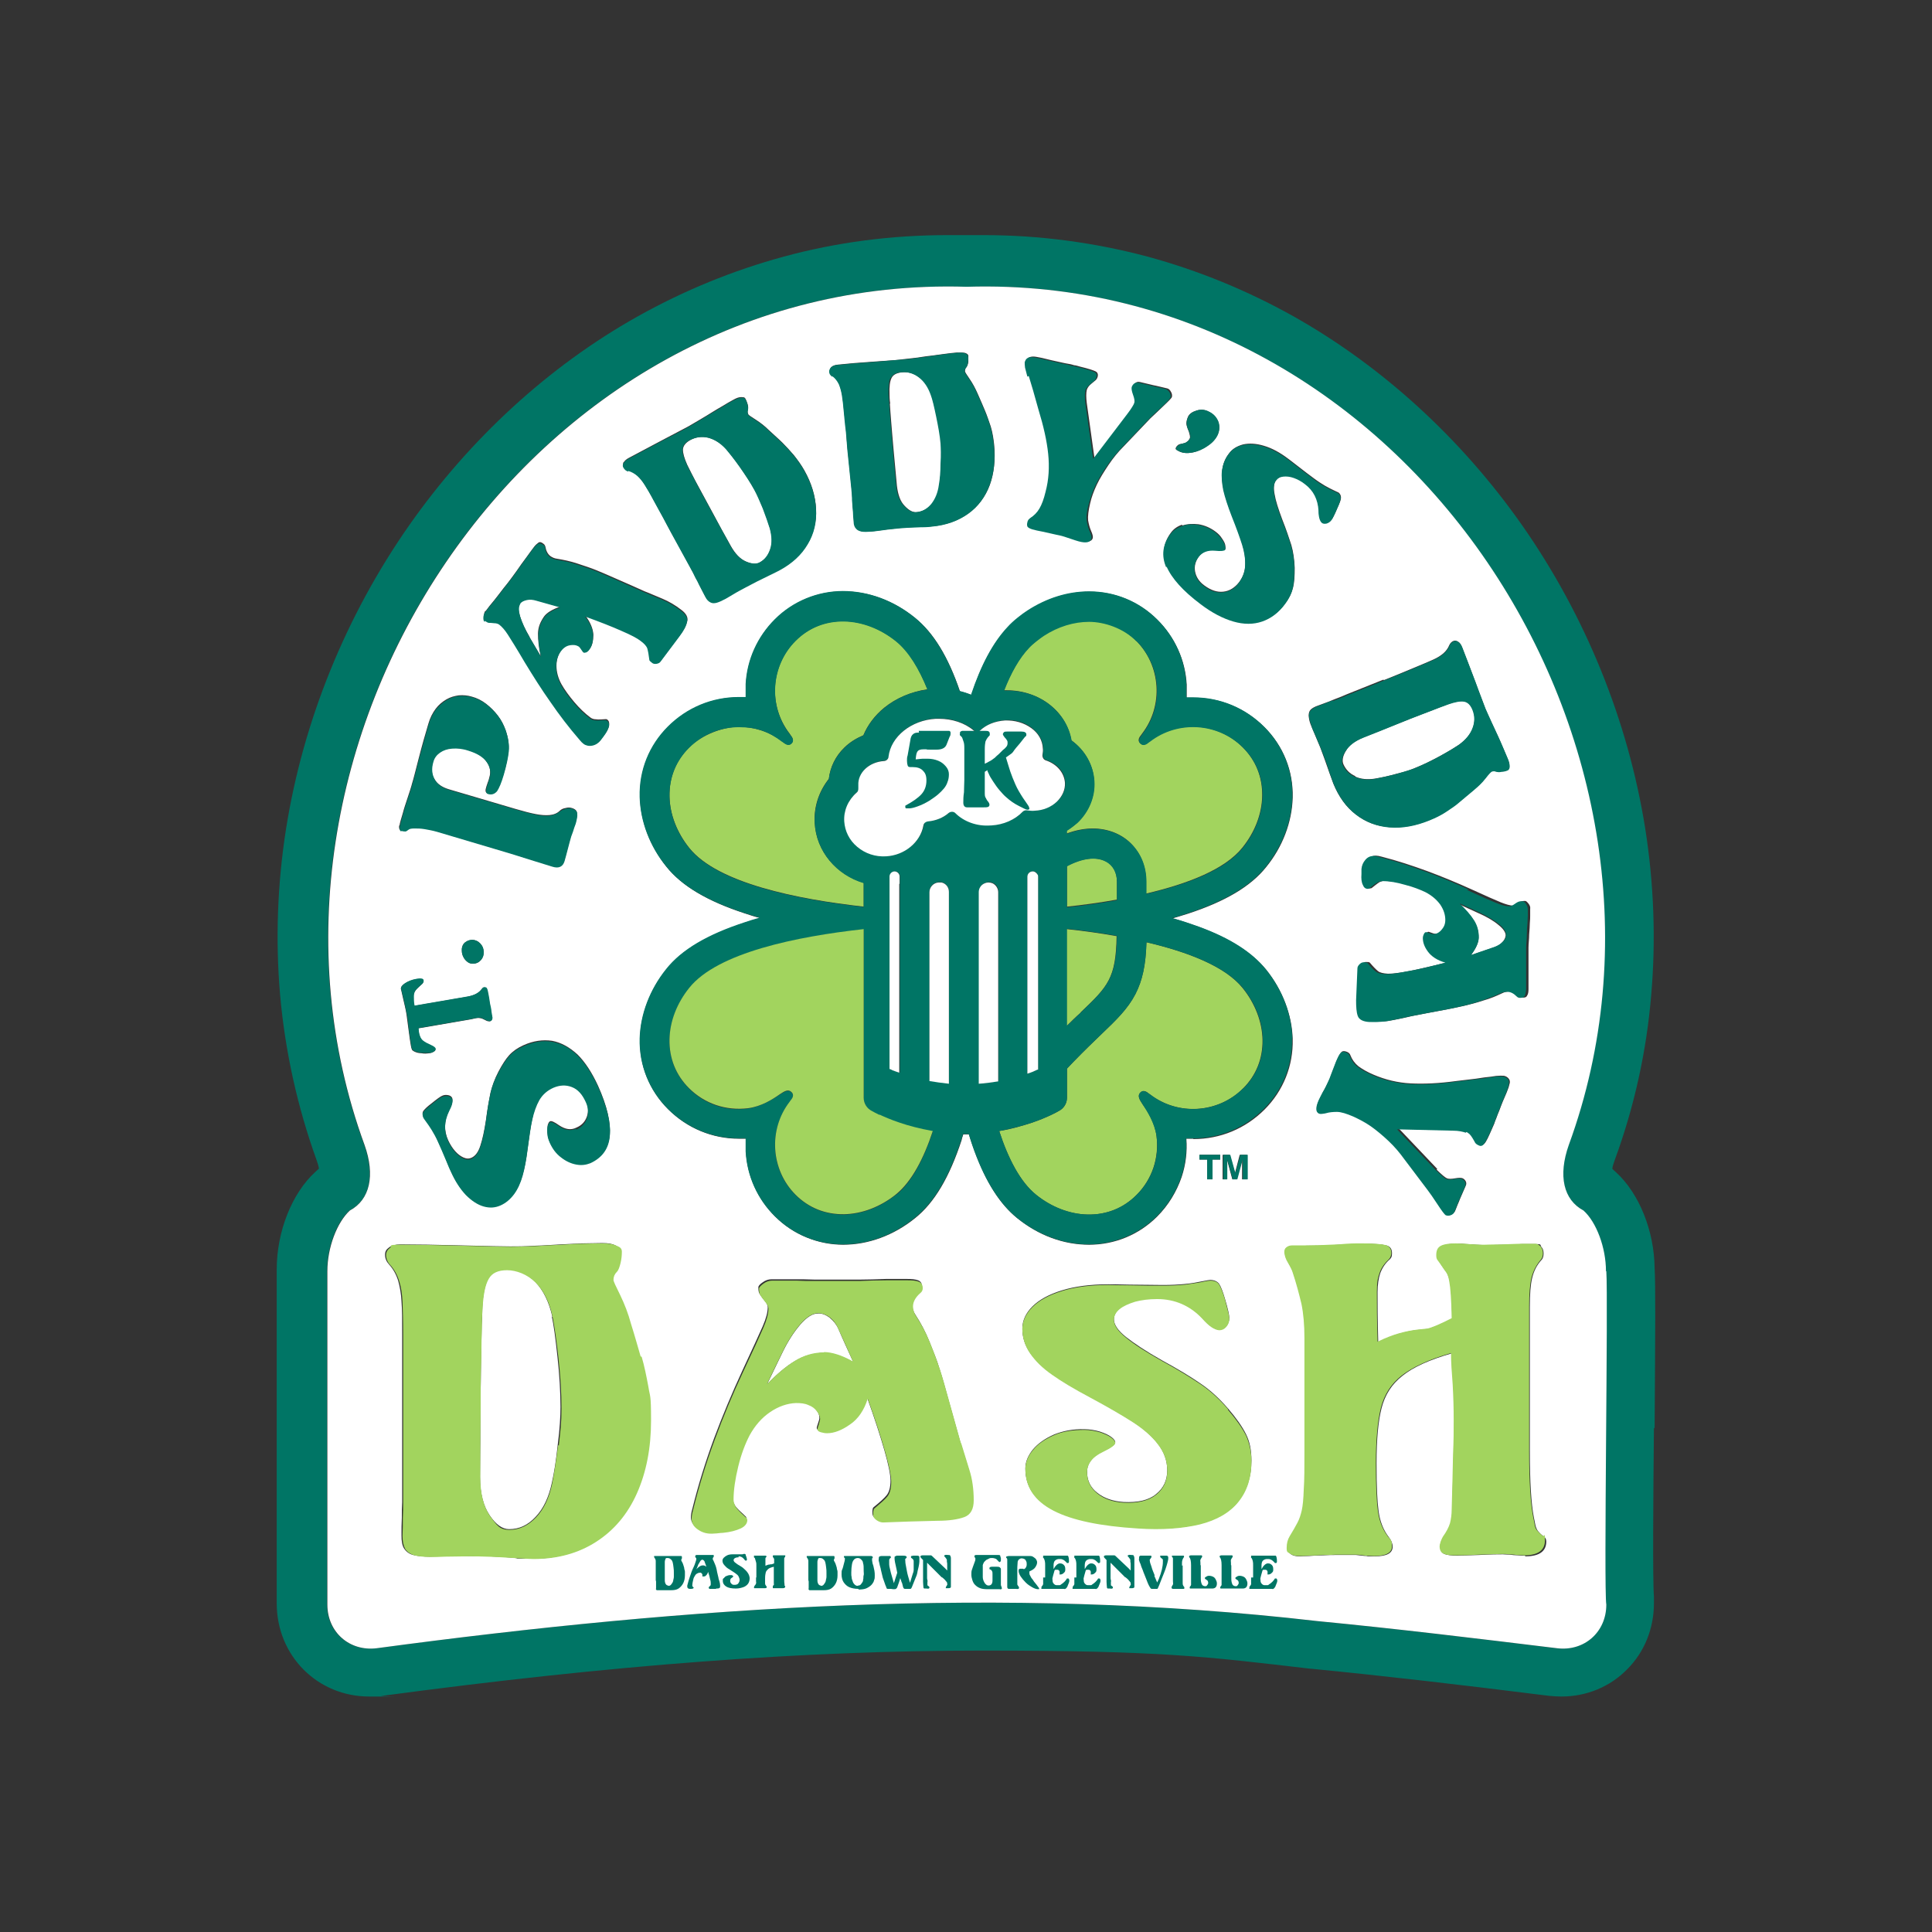 <?xml version="1.0" encoding="UTF-8"?>
<svg xmlns="http://www.w3.org/2000/svg" id="Layer_1" version="1.1" viewBox="0 0 576 576">
  <rect x="0" y="0" width="576" height="576" fill="#333333" stroke="none"/>
  <defs>
    <style>
      .st0 {
        fill: #fff;
      }

      .st1 {
        fill: #a2d45e;
      }

      .st2 {
        fill: #007565;
      }
    </style>
  </defs>
  <g>
    <path class="st2" d="M493.3,425.8c.2-29.3.3-43.2,0-47.7-.1-11.1-4.6-22.3-11.5-28.6l-1.1-1c0-.6.3-1.5.7-2.6,5.8-15.8,9.5-32.4,10.9-49.4,1.4-16.3.8-33-1.8-49.5-5.1-32.1-17.8-63.4-36.7-90.4-18.1-25.8-41.6-47.3-68-62.2-13.9-7.8-28.6-13.8-43.7-17.9-15.8-4.2-32.2-6.4-48.7-6.4s-3.7,0-5.5,0c-1.8,0-3.7,0-5.5,0-16.5,0-32.9,2.1-48.7,6.4-15.1,4.1-29.8,10.1-43.7,17.9-26.4,14.8-49.9,36.4-68,62.2-18.9,27-31.6,58.3-36.7,90.4-2.6,16.5-3.2,33.2-1.8,49.5,1.5,17,5.2,33.6,10.9,49.4.4,1.1.6,1.9.7,2.5l-1.1,1c-7,6.4-11.5,17.8-11.5,29.1,0,8.3,0,33,0,56.3,0,20.1,0,36.7,0,43.2,0,15.6,12.1,27.8,27.6,27.8s2.4,0,3.6-.2h.2c68.5-9.2,125.4-13.5,179-13.5s66.8,1.8,97.7,5.4h.1s.1,0,.1,0c22.5,2.2,44.7,4.8,71.1,8.1,1.2.1,2.4.2,3.6.2h0c7.5,0,14.5-2.9,19.6-8.1,5.2-5.2,8-12.2,8-19.8v-1.9c-.4-4.8-.2-30,0-50.3ZM478.8,478.4c0,8.2-6.6,14-14.7,13-23.8-2.9-47.6-5.8-71.5-8.1-93.5-10.8-187.4-4.4-280.4,8.1-8.1,1-14.7-4.8-14.7-13,0-13.9,0-84,0-99.4,0-7.1,2.9-14.7,6.7-18.1,6.1-3.2,7.6-10.4,4.4-19.5-43.2-118.1,48.1-260,179.5-255.9,131.4-4.1,222.7,137.8,179.5,255.9-3.2,9-1.6,16.3,4.4,19.5,3.8,3.5,6.7,11,6.7,18.1.6,7.8-.8,94.8,0,99.4Z"></path>
    <path class="st0" d="M206.2,141.2c.6,1.2,1.5,2.9,2.6,4.9,1.1,2,2.4,4.4,3.9,7.2,1.5,2.8,3.2,6,5.2,9.5,1.3,2.3,2.8,3.9,4.5,4.6,1.7.8,3.1.9,4.1.3,1.6-.9,2.6-2.2,3.2-4,.6-1.8.5-3.9-.1-6.1-.5-1.6-1.1-3.6-2.1-6-.9-2.4-1.8-4.2-2.5-5.5-1.2-2.2-2.7-4.4-4.4-6.9-1.7-2.4-3.1-4.2-4-5.2-1.7-1.9-3.5-3-5.4-3.5-1.9-.5-3.7-.2-5.4.7-1.4.8-2.1,1.7-2.2,2.8,0,1.1.4,2.6,1.3,4.6.2.5.7,1.3,1.3,2.6Z"></path>
    <path class="st0" d="M265.3,120.3c.1,1.4.2,3.2.4,5.5.2,2.3.4,5,.7,8.2.3,3.2.6,6.7,1,10.8.3,2.6,1,4.7,2.3,6,1.3,1.4,2.5,2,3.6,1.9,1.8-.2,3.3-1,4.5-2.4,1.2-1.4,2-3.3,2.3-5.7.2-1.7.4-3.8.5-6.4,0-2.6,0-4.6,0-6-.2-2.5-.7-5.1-1.3-8-.6-2.9-1.2-5-1.6-6.4-.8-2.4-2-4.2-3.6-5.3-1.6-1.2-3.3-1.7-5.2-1.5-1.6.2-2.6.7-3.1,1.7-.5,1-.7,2.6-.6,4.8,0,.5,0,1.5.2,2.9Z"></path>
    <path class="st0" d="M157.9,190l3.3,5.6c-.6-2.6-.8-4.8-.8-6.7,0-1.9.7-3.5,1.8-5.1.8-1.1,2.4-2.1,4.7-2.9l-7.1-2c-1-.3-1.9-.4-2.8-.2-.9.2-1.5.6-2,1.1-.5.7-.6,2,0,3.8.5,1.8,1.5,3.9,2.9,6.3Z"></path>
    <path class="st0" d="M404,231.5c1.7.8,3.8,1,6.1.6,1.7-.3,3.8-.7,6.2-1.4,2.5-.6,4.4-1.2,5.7-1.8,2.3-.9,4.7-2.1,7.3-3.5,2.6-1.4,4.5-2.6,5.7-3.4,2-1.4,3.4-3.1,4.1-5,.7-1.9.7-3.7,0-5.4-.6-1.5-1.5-2.3-2.5-2.5-1.1-.2-2.7,0-4.7.8-.5.2-1.4.5-2.7,1s-3,1.2-5.2,2c-2.1.8-4.7,1.8-7.6,3-2.9,1.2-6.3,2.5-10,4-2.5,1-4.2,2.3-5.1,3.9-1,1.6-1.2,3-.8,4,.7,1.6,1.9,2.9,3.6,3.6Z"></path>
    <path class="st0" d="M164.7,392.7c-1-4.5-2.7-8-5.1-10.5-2.5-2.5-5.3-3.7-8.5-3.7s-4.5.9-5.5,2.6c-1,1.8-1.6,4.6-1.8,8.6,0,1,0,2.7-.2,5.3,0,2.6-.1,6-.2,10.2,0,4.2-.1,9.3-.2,15.1,0,5.8,0,12.5-.1,20,0,4.9,1,8.7,2.9,11.5,1.9,2.8,3.8,4.1,5.8,4.1,3,0,5.6-1.2,7.9-3.7,2.3-2.4,3.9-5.8,4.8-10,.7-3,1.3-6.9,1.8-11.6.6-4.7.8-8.4.8-11.1,0-4.5-.3-9.6-.9-15-.6-5.5-1.1-9.5-1.7-12Z"></path>
    <path class="st0" d="M435,269.4c1.9,1.8,3.4,3.5,4.4,5.1,1,1.6,1.5,3.3,1.4,5.2,0,1.4-.8,3.1-2.3,5.1l7-2.4c1-.3,1.8-.8,2.4-1.5.6-.6.9-1.3,1-2,0-.9-.7-2-2.1-3.1-1.4-1.2-3.4-2.4-5.9-3.5l-5.9-2.7Z"></path>
    <path class="st0" d="M247.3,392.8c-1.1-.8-2.3-1.3-3.5-1.2-1.5,0-3.3,1.1-5.2,3.3-1.9,2.2-3.8,5.1-5.6,8.9-1.4,3-2.9,5.9-4.3,8.9,2.9-3,5.7-5.4,8.3-6.9,2.6-1.6,5.5-2.4,8.7-2.5,2.3,0,5.2.9,8.7,2.8-1.5-3.3-3-6.5-4.4-9.8-.6-1.4-1.5-2.5-2.6-3.4Z"></path>
    <path class="st0" d="M478.8,379c0-7.1-2.9-14.7-6.7-18.1-6-3.2-7.6-10.4-4.4-19.5,43.2-118.1-48.1-260-179.5-255.9-131.4-4.1-222.7,137.8-179.5,255.9,3.2,9,1.6,16.3-4.4,19.5-3.8,3.5-6.7,11-6.7,18.1,0,15.4,0,85.5,0,99.4,0,8.2,6.6,14,14.7,13,93-12.5,186.9-18.9,280.4-8.1,23.9,2.3,47.7,5.2,71.5,8.1,8.1,1,14.7-4.8,14.7-13-.8-4.7.6-91.7,0-99.4ZM452,269.6c.6-.4,1-.6,1.3-.8.3-.1.7-.2,1.4-.2.3,0,.6.3,1,.8.4.5.6,1,.5,1.6,0,.9,0,1.5,0,2,0,.5,0,1.2-.1,2.2,0,.9-.1,2.1-.2,3.4,0,1.4-.2,2.7-.2,4,0,.9,0,2.2,0,3.7,0,1.6,0,3.2,0,4.8,0,1.6,0,2.9,0,3.8,0,.8-.1,1.5-.4,1.9-.2.5-.7.7-1.4.6-.4,0-.7-.2-1-.4-.9-.9-1.8-1.4-2.8-1.4-.7,0-1.4.1-2.2.5-1.7.8-3.5,1.6-5.7,2.2-2.1.7-4.1,1.2-5.8,1.6-1.8.4-4.1.9-6.9,1.4-2.9.5-5.7,1.1-8.4,1.6-1.7.4-3.5.8-5.6,1.2-2.1.4-4.2.6-6.5.5-1.9,0-3-.7-3.5-1.8-.4-1.1-.6-2.7-.5-4.7l.4-9.5c0-.4.2-.8.6-1.2.4-.4.8-.6,1.2-.6.6,0,1,0,1.2.2,1,1.2,1.8,2,2.4,2.5.6.5,1.6.7,3,.8,1.2,0,3.3-.2,6.4-.8,3-.6,6.8-1.5,11.4-2.6-2.4-.8-4.1-1.9-5.2-3.3s-1.5-2.8-1.5-4.1c0-.4.1-.7.3-1.1.2-.4.4-.6.7-.6,0,0,.4.1.9.3.5.2.9.3,1.1.3.6,0,1.1-.1,1.7-.5.6-.4,1-.8,1.4-1.5.4-.6.6-1.3.6-2.2,0-1.6-.4-3.1-1.5-4.6-1-1.5-2.5-2.8-4.4-3.7-1.7-.8-3.7-1.6-6.1-2.2-2.4-.6-4.6-1-6.6-1.1-.4,0-.8,0-1.2.2-.4.1-.7.3-1.1.6-.3.2-.9.7-1.8,1.4-.3,0-.4.1-.4.1-.7,0-1.2-.4-1.5-1.2-.3-.8-.5-1.8-.4-3.2v-1.5c0-1.1.5-2,1.2-2.8.7-.8,1.5-1.1,2.4-1.1.4,0,1,.1,1.7.3,4.7,1.2,9.2,2.7,13.6,4.3,4.3,1.6,8.7,3.4,13.1,5.4,4.4,2,7.3,3.3,8.8,3.9,1.5.6,2.8,1,3.8,1,.3,0,.8-.2,1.4-.5ZM428.3,348.7c1.5,1.5,2.6,2.4,3.1,2.6.5.2,1.3.2,2.4,0,1.1-.2,1.9-.2,2.3,0,.4.2.7.5.9.9.2.4.2.9,0,1.3l-1.7,3.9c-.2.6-.5,1.2-.7,1.7-.2.5-.5,1.2-.8,2-.2.4-.6.7-1.1,1-.6.2-1.1.3-1.5,0-.3-.1-1.1-1.2-2.4-3.2-1.3-2-2.3-3.4-2.9-4.2l-7.1-9.4c-1.3-1.8-2.8-3.5-4.6-5.3-1.8-1.7-3.6-3.2-5.3-4.4-1.7-1.2-3.5-2.2-5.2-2.9-2-.9-3.7-1.3-4.9-1.4-1.2,0-2.3,0-3.3.4-1,.3-1.7.3-2.1.1-1-.4-1.1-1.7-.1-3.9.2-.4.6-1.2,1.2-2.4.6-1.2,1.2-2.2,1.6-3.1.3-.6.6-1.3.9-2.2.3-.9.7-1.7,1-2.6.3-.9.6-1.6.9-2.2.4-.9.8-1.5,1.1-1.8.3-.3.9-.3,1.6,0,.5.2.9.6,1,1,.5,1.3,1.3,2.4,2.4,3.3,1.1.8,2.6,1.7,4.5,2.5,3.5,1.5,7.2,2.4,11.1,2.6,3.9.2,8.4,0,13.5-.7l5.9-.7c1.9-.3,3.3-.5,4.5-.6,1.1-.2,2-.3,2.8-.3.7,0,1.3,0,1.6.2.5.2.9.6,1.1,1,.2.4.2.9,0,1.4-.1.6-.4,1.4-.8,2.4l-1.2,2.8c-.3.8-.7,1.7-1,2.6-.4.9-.7,1.7-.9,2.3-.3.7-.5,1.2-.6,1.6-.2.4-.4.9-.7,1.6-1,2.3-1.7,3.8-2.2,4.3-.4.5-1,.7-1.5.4-.5-.2-.9-.5-1.1-.8-.3-.4-.5-.9-.8-1.4-.3-.5-.6-.9-.9-1.2-.3-.3-.6-.5-.9-.6-.8-.4-2.1-.6-3.8-.6l-16.7-.4,11.6,12.2ZM412.5,202.8c1.7-.7,3.3-1.3,4.7-1.9,1.4-.6,3.2-1.3,5.3-2.2,2.2-.9,3.8-1.6,4.9-2.1,1.1-.5,2.1-1.1,2.9-1.8.8-.7,1.4-1.5,1.8-2.5.3-.6.7-1,1.2-1.2.5-.2.9-.1,1.4.2.5.3.9.9,1.2,1.7,1,2.5,2.3,5.9,3.9,10.2,1.6,4.2,2.6,6.9,3,8,.4,1,1,2.4,1.8,4,.8,1.7,1.4,3,1.9,4.1.5,1.1,1,2.2,1.5,3.4.5,1.2,1,2.3,1.4,3.3.4.9.6,1.7.6,2.4,0,.7-.2,1.1-.6,1.2-.5.2-1.1.4-1.8.4-.7,0-1.2,0-1.6,0-.5-.2-1-.2-1.4,0-.2,0-.8.7-1.8,2-1,1.3-2.2,2.4-3.5,3.5-1.7,1.4-3.1,2.6-4.3,3.6-1.2,1-2.5,1.9-4,2.9-1.5,1-3.1,1.8-4.9,2.5-4.1,1.7-8.1,2.4-11.9,2.1-3.8-.3-7.1-1.5-10-3.8-2.9-2.2-5.1-5.3-6.7-9.2-.2-.5-.6-1.7-1.2-3.3-.9-2.6-1.8-5.1-2.7-7.5-.5-1.2-1-2.4-1.6-3.8-.6-1.4-.9-2.1-1-2.4-.5-1.1-.7-2-.8-2.8-.1-.7,0-1.4.3-1.9.3-.5.9-.9,1.8-1.3.9-.3,1.8-.7,2.7-1,.9-.3,1.6-.6,2.3-.9.7-.3,1.3-.5,1.8-.7.5-.2,1.3-.5,2.4-1l11-4.4ZM350.6,133.4c.3-.6.8-1,1.7-1.1.2,0,.4-.1.8-.2.3,0,.6-.3.9-.5.3-.2.5-.5.7-.9.2-.4,0-1.1-.3-2.1-.4-.9-.6-1.6-.7-2.2,0-.6.1-1.3.5-2.2.4-.8,1.2-1.4,2.5-1.8,1.3-.4,2.5-.3,3.6.3,1.5.7,2.4,1.7,2.9,3.1.5,1.3.4,2.7-.3,4-.6,1.2-1.6,2.3-3,3.2-1.4.9-2.8,1.6-4.4,1.9-1.5.3-2.8.2-3.9-.3-.5-.3-.9-.5-1-.6s-.2-.3,0-.6ZM352.4,156.7c1.5-.5,3.1-.6,4.9-.4,1.8.3,3.5,1,5.1,2.2.8.6,1.4,1.2,1.9,2,.5.7.9,1.4,1,2,.1.6.1,1,0,1.3-.2.3-1.2.4-2.9.2-2.2-.2-3.8.4-4.9,1.8-1.1,1.5-1.5,3-1.2,4.6.3,1.6,1.2,3,2.7,4.1,2,1.5,3.9,2.1,5.7,1.9,1.9-.2,3.4-1.2,4.7-2.8,1.2-1.6,1.8-3.3,1.9-5.3,0-1.9-.3-4-.9-6.1-.7-2.2-1.7-5-3.1-8.5-1.2-3-2-5.6-2.5-7.7-.5-2.1-.6-4.1-.4-5.9.2-1.8.9-3.5,2-4.9,1-1.4,2.4-2.2,4.2-2.7,1.8-.4,3.9-.3,6.2.4,2.4.7,4.8,2,7.3,3.9.3.2,1.3,1,3,2.3,1.7,1.3,3.2,2.5,4.6,3.5,1.2.9,2.3,1.6,3.3,2.2,1.1.6,2,1.1,2.7,1.4s1.2.6,1.3.6c.6.4.8,1,.8,1.6,0,.6-.4,1.6-1,2.9-.8,1.9-1.4,3.1-1.7,3.5-.4.5-.9.9-1.5,1.1-.6.2-1,.1-1.4-.2-.6-.5-1-1.7-1-3.6-.1-3.4-1.5-6-4-7.9-1.2-.9-2.3-1.5-3.4-1.9s-2.2-.5-3.1-.4c-.9.1-1.6.5-2.2,1.2-.7.9-.9,2.3-.5,4.2.3,1.9,1.1,4.4,2.3,7.6,1.2,3,2,5.5,2.7,7.6.6,2.1.9,4.4,1,6.8,0,2.4-.1,4.3-.5,5.9-.4,1.5-1.1,3.1-2.3,4.7-1.9,2.6-4.2,4.3-6.8,5.2-2.6.9-5.5.9-8.6,0-3.1-.9-6.4-2.6-9.8-5.2-5.3-4-8.6-7.7-10.1-11.2-1.5-3.5-1.1-6.8,1.2-9.9.8-1.1,1.9-1.9,3.4-2.4ZM305.9,107.8c.1-.6.4-1,.8-1.2.4-.2.8-.3,1.4-.3.6,0,1.4.2,2.5.4l2.9.7c.9.2,1.8.4,2.7.6.9.2,1.8.4,2.5.5.7.1,1.2.3,1.6.4.4,0,1,.2,1.7.4,2.5.6,4,1.1,4.6,1.4.6.3.8.8.7,1.4-.1.5-.3.9-.6,1.2-.4.3-.8.7-1.2,1-.5.4-.8.7-1,1-.2.3-.4.6-.5,1-.2.9-.2,2.2,0,3.8l2.3,16.5,10.2-13.4c1.2-1.8,1.9-2.9,2.1-3.4.1-.5,0-1.3-.4-2.3-.4-1.1-.5-1.8-.4-2.3.1-.5.4-.8.8-1.1.4-.3.8-.3,1.3-.2l4.2,1c.7.1,1.2.3,1.8.4.5.1,1.2.3,2.1.5.4.1.8.4,1.1,1,.3.5.4,1,.3,1.5,0,.3-1,1.3-2.7,2.9-1.7,1.6-2.9,2.8-3.7,3.5l-8.1,8.5c-1.5,1.5-3,3.3-4.4,5.4-1.4,2.1-2.6,4-3.5,5.9-.9,1.9-1.6,3.8-2,5.6-.5,2.1-.7,3.8-.6,5,.2,1.2.5,2.3.9,3.2.4.9.6,1.6.5,2.1-.3,1.1-1.5,1.3-3.8.8-.4-.1-1.3-.4-2.5-.8-1.3-.4-2.4-.8-3.3-1-.6-.2-1.4-.3-2.3-.5-.9-.2-1.8-.4-2.7-.6-.9-.2-1.7-.4-2.3-.5-1-.2-1.6-.5-2-.8-.3-.3-.4-.8-.2-1.5.1-.5.4-.9.8-1.2,1.2-.7,2.2-1.7,2.8-2.9.7-1.2,1.3-2.8,1.8-4.9.9-3.7,1.2-7.5.8-11.4-.4-3.9-1.4-8.3-2.9-13.2l-1.6-5.7c-.6-1.8-1-3.2-1.3-4.3-.3-1.1-.6-2-.7-2.7-.2-.7-.2-1.3-.1-1.6ZM247.9,109.4c.4-.4,1.1-.6,2-.7,2.7-.3,6.3-.6,10.8-.9,4.5-.3,7.4-.5,8.5-.7,1.1-.1,2.6-.3,4.4-.5,1.8-.3,3.3-.5,4.4-.6,1.2-.2,2.4-.3,3.7-.5,1.3-.2,2.5-.3,3.6-.4,1,0,1.8,0,2.4.1.6.2,1,.5,1,.9,0,.5,0,1.2,0,1.8-.1.7-.3,1.2-.5,1.5-.4.4-.5.9-.5,1.3,0,.2.5,1,1.4,2.3.9,1.3,1.7,2.8,2.4,4.4.9,2,1.6,3.7,2.2,5.1.6,1.4,1.1,3,1.7,4.7.5,1.7.8,3.5,1,5.4.4,4.4,0,8.4-1.3,12-1.3,3.5-3.5,6.4-6.4,8.5-3,2.1-6.5,3.4-10.7,3.8-.6,0-1.8.1-3.5.2-2.8,0-5.4.2-7.9.5-1.3.1-2.6.3-4.1.5-1.5.2-2.3.3-2.6.3-1.2.1-2.2.1-2.9,0-.7-.1-1.3-.4-1.7-.9-.4-.5-.6-1.1-.7-2,0-1-.1-1.9-.2-2.9,0-.9-.1-1.8-.2-2.5,0-.7,0-1.4-.1-1.9,0-.5-.1-1.4-.2-2.6l-1.2-11.8c-.2-1.8-.3-3.5-.4-5-.1-1.5-.3-3.4-.6-5.7-.2-2.3-.4-4.1-.6-5.3-.2-1.2-.5-2.3-.9-3.3-.4-1-1-1.8-1.9-2.4-.5-.4-.8-.9-.9-1.5,0-.5.1-.9.6-1.3ZM185.9,137.9c.3-.5.8-1,1.6-1.4,2.4-1.3,5.6-3,9.6-5.1,4-2.1,6.5-3.4,7.6-4,1-.5,2.2-1.3,3.8-2.2,1.6-.9,2.8-1.7,3.8-2.3,1-.6,2.1-1.3,3.2-1.9,1.1-.7,2.2-1.3,3.1-1.8.9-.5,1.6-.8,2.3-.8.7,0,1.1,0,1.3.4.3.5.5,1.1.7,1.7.2.7.2,1.2.1,1.6-.2.5-.1,1,.1,1.4,0,.2.8.7,2.2,1.6,1.4.9,2.7,1.9,3.9,3.1,1.6,1.5,3,2.7,4.1,3.8,1.1,1.1,2.2,2.3,3.4,3.7,1.1,1.4,2.2,2.9,3.1,4.5,2.2,3.9,3.3,7.7,3.5,11.5.2,3.8-.7,7.2-2.5,10.4-1.9,3.1-4.7,5.7-8.3,7.7-.5.3-1.6.8-3.2,1.6-2.5,1.2-4.9,2.4-7.1,3.6-1.1.6-2.3,1.3-3.6,2-1.3.8-2,1.2-2.2,1.3-1.1.6-1.9,1-2.7,1.2-.7.2-1.4.1-1.9-.1-.5-.3-1-.8-1.5-1.6-.5-.9-.9-1.7-1.3-2.5-.4-.8-.8-1.6-1.1-2.2-.3-.7-.6-1.2-.9-1.7-.2-.5-.7-1.2-1.2-2.3l-5.7-10.4c-.9-1.6-1.7-3.1-2.4-4.5-.7-1.3-1.6-3-2.8-5.1-1.1-2-2-3.6-2.7-4.7-.7-1.1-1.4-1.9-2.2-2.7-.8-.7-1.7-1.2-2.7-1.5-.6-.2-1.1-.5-1.4-1.1-.2-.4-.2-.9,0-1.4ZM144.7,182.3c.5-.7.9-1.2,1.2-1.6.3-.4.8-1,1.4-1.7.6-.7,1.3-1.7,2.1-2.7.8-1.1,1.7-2.1,2.5-3.2.5-.7,1.3-1.7,2.2-3,.9-1.3,1.8-2.6,2.8-3.9.9-1.3,1.7-2.3,2.2-3,.5-.7,1-1.1,1.4-1.4.4-.3.9-.2,1.5.3.3.2.5.5.6.9.2,1.2.7,2.2,1.5,2.8.6.4,1.2.7,2.1.8,1.8.3,3.8.7,5.9,1.4,2.1.7,4,1.3,5.7,2,1.7.7,3.8,1.6,6.5,2.8,2.7,1.2,5.3,2.3,7.9,3.5,1.6.6,3.3,1.4,5.3,2.2,1.9.8,3.8,1.9,5.6,3.3,1.5,1.1,2.1,2.3,1.8,3.4-.3,1.2-1,2.6-2.2,4.2l-5.7,7.6c-.2.3-.6.5-1.1.6-.5.1-1,0-1.3-.2-.5-.4-.8-.7-.9-.9-.1-1.5-.3-2.7-.6-3.4-.2-.7-.9-1.5-2-2.3-1-.7-2.9-1.7-5.7-3-2.8-1.2-6.4-2.7-10.9-4.3,1.5,2,2.3,3.9,2.4,5.7,0,1.8-.3,3.2-1.1,4.2-.2.3-.5.5-.9.8-.4.2-.7.2-.9,0,0,0-.3-.3-.6-.8-.3-.5-.6-.8-.7-.9-.5-.3-1-.5-1.7-.5-.7,0-1.3.1-2,.4-.6.3-1.2.8-1.7,1.5-.9,1.3-1.4,2.8-1.4,4.6,0,1.8.5,3.7,1.5,5.5.9,1.6,2.2,3.4,3.8,5.3,1.6,1.9,3.2,3.4,4.8,4.6.4.3.7.4,1.1.5.4,0,.8.1,1.2.1.4,0,1.2,0,2.3-.1.3,0,.4.1.4.1.6.4.7,1,.6,1.9-.2.8-.7,1.8-1.5,2.8l-.9,1.2c-.7.9-1.5,1.4-2.5,1.6-1,.2-1.9,0-2.6-.5-.4-.3-.8-.7-1.2-1.2-3.1-3.7-6-7.4-8.7-11.3-2.6-3.8-5.2-7.8-7.7-11.9-2.5-4.1-4.1-6.9-5-8.2-.9-1.4-1.7-2.4-2.6-3-.3-.2-.8-.3-1.5-.4-.7,0-1.2,0-1.5-.1-.3,0-.7-.2-1.2-.6-.2-.2-.3-.6-.4-1.2,0-.6.1-1.2.5-1.6ZM174.6,328.2c-1-2.2-2.4-3.7-4.1-4.4-1.8-.7-3.6-.6-5.5.2-1.8.8-3.2,2.1-4.2,3.7-1,1.7-1.7,3.6-2.1,5.8-.5,2.2-.9,5.2-1.4,8.9-.4,3.2-.9,5.9-1.5,7.9-.6,2.1-1.4,3.9-2.5,5.4-1.1,1.5-2.4,2.6-4.1,3.4-1.6.7-3.2.8-5,.3-1.8-.5-3.5-1.6-5.3-3.4-1.7-1.7-3.2-4.1-4.5-7-.2-.4-.7-1.5-1.5-3.5-.8-2-1.6-3.7-2.3-5.3-.6-1.3-1.2-2.5-1.9-3.6-.6-1-1.2-1.9-1.7-2.5-.5-.7-.8-1.1-.8-1.2-.3-.7-.3-1.3.1-1.8.4-.5,1.1-1.2,2.3-2.1,1.6-1.3,2.7-2.1,3.2-2.3.6-.3,1.2-.3,1.8-.2.6.1,1,.4,1.2.8.3.7,0,2-.9,3.7-1.5,3-1.6,6-.3,8.9.6,1.3,1.3,2.4,2.1,3.3.8.9,1.6,1.5,2.5,1.9.9.4,1.7.4,2.5,0,1-.5,1.9-1.6,2.5-3.5.6-1.8,1.2-4.4,1.7-7.8.4-3.2.9-5.8,1.3-7.9.5-2.1,1.3-4.3,2.4-6.4,1.1-2.1,2.2-3.8,3.2-4.9,1.1-1.2,2.5-2.2,4.3-3,2.9-1.3,5.7-1.7,8.5-1.3,2.7.5,5.2,1.9,7.6,4.1,2.3,2.3,4.3,5.4,6.1,9.3,2.7,6,3.8,10.9,3.5,14.7-.4,3.8-2.3,6.5-5.8,8.1-1.2.5-2.6.7-4.2.4-1.6-.3-3.1-.9-4.5-2.1-1.4-1.1-2.6-2.6-3.4-4.4-.4-.9-.6-1.8-.7-2.7,0-.9,0-1.7.1-2.3.2-.6.4-1,.7-1.1.4-.2,1.3.2,2.7,1.2,1.8,1.2,3.5,1.5,5.1.7,1.7-.7,2.7-1.9,3.2-3.4.5-1.5.4-3.2-.4-4.9ZM123.5,299.9l15.7-2.7c2.1-.4,3.5-1.1,4.3-2.2.3-.3.5-.5.8-.6.4,0,.6,0,.8.4.1.3.3,1,.5,2,0,.4.2,1.2.4,2.5.2.9.3,1.7.4,2.2,0,.5.2,1.1.3,1.8,0,.3,0,.6-.1.8-.1.2-.3.3-.5.4-.3,0-.6,0-.9-.1-1-.5-1.6-.8-1.8-.8-.2,0-.4-.1-.7-.1s-.7,0-1.4.2l-.9.2-15.7,2.7c0,.3,0,.7.1,1.1.2,1.2.6,2.1,1.2,2.6.6.5,1.4.9,2.3,1.3.9.4,1.4.8,1.5,1.2,0,.2,0,.5-.4.7-.3.2-.7.4-1.3.5-.8.1-1.6.2-2.5,0-.8,0-1.5-.2-2.1-.5-.3-.2-.6-.3-.7-.6-.1-.2-.2-.6-.3-1.1-.2-1-.4-2.6-.7-4.8-.3-2.1-.5-3.6-.6-4.5-.2-1.4-.6-3-1-4.7-.4-1.7-.6-2.8-.7-3,0-.5.3-1,1.2-1.6.9-.6,2.1-1,3.5-1.3,1.2-.2,1.9,0,2,.5,0,.3,0,.7-.4,1-.8.7-1.3,1.2-1.6,1.5s-.5.6-.7,1c-.2.4-.3.9-.3,1.6,0,.7,0,1.5.2,2.6ZM137.9,282c.2-.5.5-.9,1-1.2.5-.3,1.1-.5,1.8-.6.9,0,1.7.3,2.4,1,.7.7,1,1.5,1.1,2.5,0,1-.2,1.8-.8,2.5-.6.7-1.4,1.1-2.4,1.1-.6,0-1.1-.1-1.6-.5-.5-.4-.9-.8-1.2-1.4-.3-.6-.5-1.2-.5-1.8,0-.6,0-1.1.2-1.6ZM119.1,246.2c.1-.9.5-2.1,1-3.8.3-1.2.8-2.7,1.4-4.5.6-1.8,1.1-3.3,1.4-4.5.3-.9.9-3.3,1.9-7.2,1-3.9,2-7.4,2.9-10.4.5-1.8,1.3-3.3,2.2-4.5.9-1.2,2-2.1,3.2-2.8,1.2-.7,2.4-1,3.7-1.2,1.3-.1,2.6,0,3.9.4,1.5.4,2.9,1.1,4.2,2.1,1.3,1,2.5,2.2,3.5,3.5,1,1.3,1.8,2.8,2.3,4.3.8,2.2,1.1,4.3.9,6.2-.2,1.9-.6,4.3-1.5,7-.7,2.3-1.4,4-2,4.9-.6.9-1.6,1.2-2.8.8-.6-.2-.7-.8-.3-2,0-.1.2-.5.4-1.2.3-.7.4-1.2.5-1.6.5-1.6.2-3.2-.9-4.7-1.1-1.5-2.9-2.6-5.5-3.4-1.7-.5-3.3-.7-4.8-.6-1.5.1-2.7.5-3.6,1.2-1,.7-1.6,1.6-2,2.8-.6,2-.5,3.8.4,5.2.8,1.5,2.3,2.5,4.3,3.1l20,5.9c2.4.7,4.3,1.2,5.9,1.5,1.5.3,2.9.4,4.1.3,1.2-.1,2.3-.5,3.1-1.3.4-.4,1-.7,1.7-.8.7-.2,1.3-.2,1.9,0,1,.3,1.5.8,1.5,1.5,0,.7,0,1.6-.4,2.8,0,.2-.2.7-.5,1.4-.3.7-.6,1.6-.9,2.6-.3,1-.6,2.2-1,3.7-.4,1.5-.7,2.7-1,3.7-.5,1.6-1.7,2.1-3.6,1.6-1.9-.6-4.2-1.3-7.1-2.2-2.9-.9-5.2-1.6-7.1-2.2l-20.2-6c-1.3-.4-2.5-.7-3.7-.8-1.1-.2-2.1-.2-3-.2s-1.4.1-1.7.3c-.4.3-.8.5-1,.6-.2,0-.7,0-1.3-.2-.5-.1-.6-.6-.5-1.5ZM189.6,445.1c-2.8,6.3-6.9,11.1-12.2,14.5-5.3,3.4-11.5,5.1-18.6,5.1s-3,0-6-.3c-4.6-.4-9.1-.5-13.4-.5s-4.4,0-6.9.1c-2.5,0-3.9.1-4.4.1-2,0-3.7-.2-4.9-.5-1.2-.3-2.1-1-2.7-1.9-.6-.9-.8-2.2-.8-3.9,0-1.8,0-3.6.1-5.3,0-1.7,0-3.2.1-4.6,0-1.4,0-2.5,0-3.5,0-1,0-2.5,0-4.8v-21.8c0-3.4,0-6.5,0-9.3,0-2.8,0-6.4,0-10.6s0-7.6-.2-9.9c-.1-2.3-.5-4.4-1-6.2-.6-1.9-1.5-3.5-2.7-4.8-.8-.9-1.2-1.8-1.2-2.9s.4-1.6,1.2-2.2c.8-.6,1.9-.9,3.4-.9,4.6,0,10.7.1,18.3.3,7.6.2,12.4.3,14.4.3s4.3,0,7.4-.2c3.1-.1,5.6-.3,7.6-.4,2-.1,4.1-.2,6.3-.3,2.2,0,4.2-.1,6.1-.1s3,.2,4,.7c1,.5,1.6,1.1,1.6,1.8s-.1,2.1-.4,3.4c-.3,1.3-.7,2.1-1.1,2.6-.7.7-1,1.5-1,2.4s.7,1.9,2,4.5c1.3,2.6,2.4,5.5,3.2,8.5,1.2,3.8,2.1,7.1,2.9,9.8.8,2.7,1.4,5.7,2,8.9.6,3.2.8,6.6.8,10.1,0,8.2-1.4,15.5-4.2,21.7ZM287.3,451.9c-1.9.7-4.5,1.1-8,1.1-5.4.1-10.8.3-16.2.5-.7,0-1.3-.2-2-.7-.7-.5-1-1-1-1.6,0-.9,0-1.5.3-1.8,2-1.6,3.3-2.8,4-3.7.7-.9,1.1-2.4,1.1-4.3,0-1.7-.6-4.7-1.8-8.9-1.2-4.2-2.9-9.5-5.2-15.9-1.2,3.5-3,6.1-5.3,7.7-2.4,1.6-4.6,2.5-6.8,2.6-.6,0-1.3,0-1.9-.3-.7-.2-1-.5-1-.9,0-.1.1-.6.4-1.4.3-.8.4-1.3.4-1.6,0-.8-.3-1.6-1-2.4-.6-.8-1.5-1.4-2.5-1.8-1.1-.4-2.3-.6-3.7-.6-2.7,0-5.2,1-7.7,2.7-2.5,1.7-4.5,4-6.1,6.9-1.3,2.6-2.4,5.7-3.4,9.3-.9,3.7-1.4,7-1.4,9.9,0,.7.1,1.2.4,1.7.2.5.6,1,1,1.4.4.5,1.3,1.2,2.5,2.4.2.4.2.5.2.6,0,1-.7,1.8-2,2.5-1.3.6-3.1,1.1-5.3,1.3-.8,0-1.7.2-2.5.2-1.9.2-3.5-.2-4.8-1.1-1.3-.9-2-2-2-3.3,0-.7.1-1.5.4-2.5,1.8-7.3,4-14.3,6.5-21.1,2.5-6.7,5.3-13.4,8.4-20.1,3.1-6.6,5.1-11.1,6.1-13.3,1-2.3,1.5-4.2,1.5-5.7,0-.5-.3-1.2-1-2-.7-.8-1.1-1.5-1.4-1.9-.3-.4-.4-1.1-.4-2,0-.4.4-.9,1.3-1.5.8-.6,1.7-.9,2.6-.9,1.5,0,2.6,0,3.5,0,.8,0,2.1,0,3.7,0,1.6,0,3.5,0,5.8.1,2.3,0,4.5,0,6.8,0,1.5,0,3.6,0,6.3,0,2.7,0,5.3-.1,8-.2,2.7,0,4.8,0,6.3,0,1.4,0,2.5.1,3.3.4.8.3,1.2.9,1.2,2,0,.6-.2,1-.7,1.4-1.5,1.3-2.2,2.6-2.2,4,0,1,.3,2,1,3,1.5,2.3,2.9,4.9,4.1,7.9,1.2,3,2.3,5.7,3,8.1.8,2.4,1.7,5.7,2.8,9.7,1.1,4,2.2,7.9,3.3,11.8.7,2.3,1.5,4.9,2.4,7.8.9,2.9,1.3,5.9,1.3,9.1,0,2.6-.9,4.3-2.8,5ZM369.2,447.6c-2.6,3.2-6.4,5.4-11.5,6.7-5.1,1.3-11.3,1.7-18.5,1.2-11.1-.7-19.5-2.4-25.1-5.3-5.6-2.9-8.4-7-8.4-12.4,0-1.9.7-3.7,2.2-5.6,1.5-1.8,3.6-3.3,6.3-4.5,2.7-1.1,5.8-1.7,9.1-1.6,1.6,0,3.2.3,4.6.7,1.5.5,2.6,1,3.4,1.6.8.6,1.2,1.1,1.2,1.6,0,.6-1.2,1.5-3.7,2.7-3.1,1.5-4.7,3.6-4.7,6.1,0,2.6,1,4.7,3.1,6.3,2,1.6,4.7,2.5,7.8,2.7,4.2.2,7.4-.5,9.6-2.3,2.3-1.8,3.4-4.2,3.4-7.2,0-2.9-1-5.5-2.8-7.9-1.9-2.4-4.4-4.6-7.5-6.6-3.2-2-7.4-4.5-12.8-7.4-4.7-2.5-8.4-4.8-11.2-6.7-2.8-2-5-4.1-6.6-6.4-1.6-2.3-2.3-4.7-2.3-7.2,0-2.4,1-4.6,3-6.6,2-2,4.9-3.6,8.8-4.8,3.9-1.2,8.5-1.8,13.8-1.8.7,0,2.8,0,6.4.1,3.6,0,6.9.1,9.8.1,2.5,0,4.7-.1,6.7-.3,2-.2,3.7-.5,5.1-.8,1.4-.3,2.2-.4,2.4-.4,1.2,0,2.1.4,2.7,1.2.5.8,1.1,2.3,1.7,4.4.9,3,1.3,4.9,1.3,5.7,0,1-.3,1.8-.9,2.5-.6.7-1.3,1-2.1,1-1.4,0-3.1-1.2-5.1-3.5-3.6-3.9-8.1-5.8-13.4-5.8-2.4,0-4.6.2-6.6.8-1.9.5-3.5,1.2-4.6,2.2-1.1.9-1.7,2-1.7,3.2,0,1.6,1.2,3.4,3.6,5.3,2.4,1.9,6,4.3,10.8,7,4.6,2.5,8.4,4.8,11.3,6.8,3,2,5.7,4.5,8.3,7.5,2.5,2.9,4.3,5.5,5.4,7.7,1.1,2.2,1.6,4.8,1.6,7.8,0,4.8-1.3,8.8-3.9,12ZM357.6,345.7v-1.4h6.2v1.4h-2.3v5.9h-1.6v-5.9h-2.2ZM368.8,351.6h-1.4l-1.6-5.9v5.9h-1.3v-7.3h2.1l1.6,5.4,1.4-5.4h2.2v7.3h-1.5v-5.9l-1.6,5.9ZM355.7,339.5c-.7,0-1.3,0-2,0,.3,3.9-.2,7.8-1.4,11.4-1.5,4.4-4,8.5-7.3,11.8-5.4,5.4-12.6,8.4-20.3,8.4s-15.1-2.8-21.4-7.9c-5.1-4.1-9.3-10.6-12.7-19.9-.6-1.6-1.2-3.3-1.7-5.1-.4,0-.7,0-1.1,0s-.4,0-.6,0c-.2.6-.4,1.1-.5,1.7-3.6,11-8.1,18.7-13.9,23.3-6.3,5.1-13.9,7.9-21.4,7.9s-14.9-3-20.3-8.4c-5.2-5.2-8.3-12-8.7-19.3,0-1.3,0-2.6,0-3.9-.7,0-1.3,0-2,0-8,0-15.5-3.1-21.2-8.8-5.6-5.6-8.6-13-8.4-21,.2-7.3,3-14.7,7.9-20.7,4.6-5.8,12.3-10.3,23.3-13.9,1.5-.5,3-.9,4.6-1.4-1.6-.4-3.1-.9-4.6-1.4-11-3.6-18.7-8.1-23.3-13.9-4.9-6.1-7.7-13.5-7.9-20.7-.2-7.9,2.8-15.4,8.4-21,5.7-5.7,13.2-8.8,21.2-8.8.7,0,1.3,0,2,0,0-1.3,0-2.6,0-3.9.4-7.3,3.5-14.2,8.7-19.3,5.4-5.4,12.6-8.4,20.3-8.4s15.1,2.8,21.4,7.9c5.5,4.4,9.9,11.6,13.4,21.9,1.2.3,2.3.6,3.4,1.1,2.9-8.9,6.5-15.6,10.9-20.2,1.6-1.7,4.2-3.8,5.9-4.9,5.7-3.7,12.1-5.7,18.4-5.7h0v3.7s0-3.7,0-3.7c7.7,0,14.9,3,20.3,8.4,5.2,5.2,8.3,12,8.7,19.3,0,1.3,0,2.6,0,3.9.7,0,1.3,0,2,0,8,0,15.5,3.1,21.2,8.8,5.6,5.6,8.6,13,8.4,21-.2,7.3-3,14.7-7.9,20.7-4.6,5.8-12.3,10.3-23.3,13.9-1.5.5-3,.9-4.6,1.4,2.9.8,5.6,1.7,8,2.6,9.2,3.4,15.7,7.6,19.9,12.7,4.9,6.1,7.7,13.5,7.9,20.7.2,7.9-2.8,15.4-8.4,21-5.7,5.7-13.2,8.8-21.2,8.8ZM454.6,463.8c-.6,0-1.3,0-2.1-.1-.8,0-1.6-.1-2.4-.2-.8,0-1.5-.1-2.1-.1-1.1,0-3.5,0-7,.2-3.5.1-5.9.2-7,.2s-2.6-.2-3.4-.5c-.8-.4-1.2-1.1-1.2-2.2s.1-.8.3-1.4c.2-.7.4-1.2.7-1.5,1.1-1.4,1.8-2.7,2.1-4,.4-1.2.5-2.6.5-4.1.1-6.4.2-11.8.4-16.3.1-4.5.2-7.9.2-10.4s-.1-6.8-.3-10.5c-.2-3.7-.4-6.8-.5-9.4-6.6,1.9-11.5,4.1-14.7,6.7-3.2,2.5-5.2,5.7-6.2,9.6-1,3.9-1.5,9.3-1.5,16.4s.2,11.3.6,14.3c.4,3,1.4,5.6,3,7.7.8,1,1.2,2,1.2,2.9,0,2-1.8,2.9-5.3,2.9s-1.6,0-2.5-.1c-.9,0-1.9-.2-3.1-.3-2.7,0-4.6,0-5.8,0-1.2,0-2.6,0-4,.1-1.5,0-2.9.1-4.1.2-1.2,0-2.2.1-3,.1-1.1,0-2-.2-2.6-.7-.7-.5-1-1-1-1.7,0-1.4.3-2.5.9-3.5,1-1.5,1.7-2.9,2.3-4,.6-1.1,1-2.3,1.3-3.7.3-1.3.5-3.4.6-6.3.1-2.9.2-6.6.2-11.3v-33.7c0-4-.3-7.4-.9-10.3-.6-2.9-1.5-6-2.6-9.3-.2-.8-.7-1.7-1.4-2.9-.7-1.2-1.1-2.3-1.1-3.3s.2-1.1.7-1.4c.5-.4,1-.5,1.6-.5h3.5c2.8,0,6.2,0,10.2-.3,4-.2,6.4-.3,7.3-.3,3.4,0,5.7.2,6.9.5,1.2.3,1.7,1.1,1.7,2.3s-.2,1.3-.6,1.8c-1.4,1.2-2.3,2.6-2.9,4.2-.5,1.5-.8,3.4-.8,5.6,0,3.2,0,8.2.2,14.9,2.4-1.1,4.6-2,6.4-2.5,1.8-.5,3.6-.9,5.5-1.1,1.8-.2,2.8-.3,2.9-.3,1.1-.2,3.5-1.2,7.3-3.1-.2-5.7-.4-9.3-.7-10.8-.2-1.3-.6-2.2-.9-2.8-.4-.6-1-1.4-1.8-2.6-.8-1.2-1.2-2-1.2-2.6,0-1.4.5-2.3,1.4-2.8,1-.5,2.4-.7,4.4-.7s1.7,0,2.7.1c1,0,2.1.1,3.1.2,1,0,1.9.1,2.7.1s2.1,0,5.2-.1c3.1,0,5.1-.2,5.9-.2.8,0,2.2,0,4.1,0s1.2.3,1.6.8c.5.5.7,1.2.7,2s-.2,1.4-.5,1.8c-1.5,1.6-2.4,3.4-2.9,5.5-.5,2-.7,4.9-.7,8.5,0,1.5,0,2.8,0,4.1,0,1.3,0,3.1,0,5.6v33.5c0,9,.4,15.6,1.2,19.7.1.6.3,1.3.4,2,.1.7.4,1.4.7,1.9.4.5,1,1.2,2,1.9.4.3.6.8.6,1.4,0,2.9-2.1,4.4-6.2,4.4Z"></path>
    <polygon class="st2" points="361.5 351.6 361.5 345.7 363.8 345.7 363.8 344.3 357.6 344.3 357.6 345.7 359.9 345.7 359.9 351.6 361.5 351.6"></polygon>
    <polygon class="st2" points="372 351.6 372 344.3 369.8 344.3 368.3 349.7 366.8 344.3 364.7 344.3 364.7 351.6 365.9 351.6 365.9 345.7 367.5 351.6 368.9 351.6 370.5 345.7 370.5 351.6 372 351.6"></polygon>
    <path class="st1" d="M257.5,263.2c-8.1-2.4-14.2-9.4-14.6-17.9-.3-4.7,1.2-9.3,4.2-13.1.4-3.5,2-6.8,4.6-9.3,1.6-1.6,3.6-2.8,5.7-3.7,1.3-3.1,3.4-5.9,6.2-8.2,3.6-2.9,8.1-4.8,12.9-5.5-2.5-6.2-5.5-11.4-9.4-14.4-4.6-3.7-10-5.8-15.4-5.9-5.6-.1-10.6,1.9-14.5,5.8-7.5,7.5-8.2,19.4-1.8,27.7l.2.3c.5.7,1.3,1.7.4,2.6-.9.9-1.9.2-2.6-.4l-.3-.2c-3.8-2.9-8.3-4.3-12.8-4.3s-10.8,2.1-14.9,6.2c-3.9,3.9-5.9,8.9-5.8,14.5.1,5.3,2.2,10.8,5.9,15.4,8.4,10.5,32.2,15.3,52,17.5v-7.1Z"></path>
    <path class="st1" d="M311.1,189.5c-1.2.8-3.2,2.4-4.3,3.5-3,3.2-5.4,7.6-7.5,12.8.3,0,.6,0,.9,0,4.8,0,9.4,1.6,12.9,4.4,3.4,2.7,5.6,6.4,6.3,10.5,4,2.9,6.5,7.2,6.8,12.1.3,4.6-1.6,9.2-5.1,12.5-.9.9-2,1.7-3.1,2.3v.9c2.7-1,5.3-1.5,7.8-1.5,4.4,0,8.5,1.6,11.3,4.4,2.9,2.9,4.6,6.9,4.6,11.4v3.6c12.4-2.9,23.5-7.2,28.7-13.7,3.7-4.6,5.8-10,5.9-15.4.1-5.6-1.9-10.6-5.8-14.5-7.5-7.5-19.4-8.2-27.7-1.8l-.3.2c-.7.5-1.7,1.3-2.6.4-.9-.9-.2-1.9.4-2.6l.2-.3c6.4-8.3,5.6-20.3-1.8-27.7-3.8-3.8-8.9-5.8-14.1-5.8s-9.2,1.4-13.5,4.2Z"></path>
    <path class="st1" d="M329.7,256.8c-2.9-1.5-7.1-1-11.6,1.4v12.1c4.8-.5,9.9-1.2,14.9-2.1v-5.4c0-2.8-1.2-4.9-3.3-6.1Z"></path>
    <path class="st1" d="M341.8,280.9c-.2,6.8-1.2,11.4-3.3,15.5-2.3,4.4-5.6,7.6-10.1,11.9-2.4,2.3-5.1,4.9-8.4,8.3l-1.9,2v8.7c0,1.7-1,3.2-2.4,3.9-.5.3-1.2.7-2.3,1.2-1.3.6-3.3,1.5-6,2.4-2.5.8-5.7,1.8-9.5,2.4,2.7,8.3,6.3,15.2,11,19,4.6,3.7,10,5.8,15.4,5.9,5.6.1,10.6-1.9,14.5-5.8,4.7-4.7,6.8-11.1,6-17.6-.5-4-2.7-7.4-4.1-9.4-1-1.5-1.7-2.6-.7-3.6.9-.9,1.9-.2,2.6.4l.3.2c8.3,6.4,20.3,5.6,27.7-1.8,3.9-3.9,5.9-8.9,5.8-14.5-.1-5.3-2.2-10.8-5.9-15.4-5.2-6.5-16.4-10.8-28.8-13.7Z"></path>
    <path class="st1" d="M322.2,301.8c8.1-7.7,10.5-10.1,10.7-22.7-5-.9-10.1-1.6-14.9-2.1v28.9c1.5-1.5,2.9-2.9,4.2-4Z"></path>
    <path class="st2" d="M385.3,309.7c-.2-7.3-3-14.7-7.9-20.7-4.1-5.1-10.6-9.3-19.9-12.7-2.5-.9-5.2-1.8-8-2.6,1.6-.4,3.1-.9,4.6-1.4,11-3.6,18.7-8.1,23.3-13.9,4.9-6.1,7.7-13.5,7.9-20.7.2-7.9-2.8-15.4-8.4-21-5.7-5.7-13.2-8.8-21.2-8.8s-1.3,0-2,0c0-1.3,0-2.6,0-3.9-.4-7.3-3.5-14.2-8.7-19.3-5.4-5.4-12.6-8.4-20.3-8.4v3.7-3.7h0c-6.4,0-12.7,2-18.4,5.7-1.7,1.1-4.3,3.1-5.9,4.9-4.4,4.7-7.9,11.3-10.9,20.2-1.1-.4-2.2-.8-3.4-1.1-3.5-10.3-7.9-17.4-13.4-21.9-6.3-5.1-13.9-7.9-21.4-7.9s-14.9,3-20.3,8.4c-5.2,5.2-8.3,12-8.7,19.3,0,1.3,0,2.6,0,3.9-.7,0-1.3,0-2,0-8,0-15.5,3.1-21.2,8.8-5.6,5.6-8.6,13-8.4,21,.2,7.3,3,14.7,7.9,20.7,4.6,5.8,12.3,10.3,23.3,13.9,1.5.5,3,.9,4.6,1.4-1.6.4-3.1.9-4.6,1.4-11,3.6-18.7,8.1-23.3,13.9-4.9,6.1-7.7,13.5-7.9,20.7-.2,7.9,2.8,15.4,8.4,21,5.7,5.7,13.2,8.8,21.2,8.8s1.3,0,2,0c0,1.3,0,2.6,0,3.9.4,7.3,3.5,14.2,8.7,19.3,5.4,5.4,12.6,8.4,20.3,8.4s15.1-2.8,21.4-7.9c5.8-4.6,10.3-12.3,13.9-23.3.2-.6.4-1.1.5-1.7.2,0,.4,0,.6,0,.4,0,.7,0,1.1,0,.6,1.8,1.1,3.5,1.7,5.1,3.4,9.2,7.6,15.7,12.7,19.9,6.3,5.1,13.9,7.9,21.4,7.9s14.9-3,20.3-8.4c3.3-3.3,5.8-7.4,7.3-11.8,1.2-3.7,1.7-7.6,1.4-11.4.7,0,1.3,0,2,0,8,0,15.5-3.1,21.2-8.8,5.6-5.6,8.6-13,8.4-21ZM338.8,191.1c7.5,7.5,8.2,19.4,1.8,27.7l-.2.3c-.5.7-1.3,1.7-.4,2.6.9.9,1.9.2,2.6-.4l.3-.2c8.3-6.4,20.3-5.6,27.7,1.8,3.9,3.9,5.9,8.9,5.8,14.5-.1,5.3-2.2,10.8-5.9,15.4-5.2,6.5-16.3,10.8-28.7,13.7v-3.6c0-4.5-1.6-8.5-4.6-11.4-2.9-2.8-6.9-4.4-11.3-4.4-2.5,0-5.2.5-7.8,1.5v-.9c1.1-.7,2.1-1.5,3.1-2.3,3.5-3.3,5.4-7.9,5.1-12.5-.3-4.8-2.8-9.2-6.8-12.1-.7-4.1-2.9-7.7-6.3-10.5-3.6-2.9-8.1-4.4-12.9-4.4s-.6,0-.9,0c2-5.2,4.5-9.7,7.5-12.8,1-1.1,3.1-2.7,4.3-3.5,4.3-2.8,9-4.2,13.5-4.2s10.3,1.9,14.1,5.8ZM333,279.1c-.2,12.6-2.7,15-10.7,22.7-1.2,1.2-2.6,2.5-4.2,4v-28.9c4.8.5,9.9,1.2,14.9,2.1ZM318.1,270.4v-12.1c4.5-2.4,8.7-3,11.6-1.4,2.1,1.1,3.3,3.3,3.3,6.1v5.4c-5,.9-10.1,1.6-14.9,2.1ZM205.5,252.9c-3.7-4.6-5.8-10-5.9-15.4-.1-5.6,1.9-10.6,5.8-14.5,4.1-4.1,9.5-6.2,14.9-6.2s9,1.4,12.8,4.3l.3.2c.7.5,1.7,1.3,2.6.4.9-.9.2-1.9-.4-2.6l-.2-.3c-6.4-8.3-5.6-20.3,1.8-27.7,3.9-3.9,8.9-5.9,14.5-5.8,5.3.1,10.8,2.2,15.4,5.9,3.8,3.1,6.9,8.2,9.4,14.4-4.8.6-9.3,2.5-12.9,5.5-2.8,2.3-4.9,5.1-6.2,8.2-2.1.8-4.1,2.1-5.7,3.7-2.6,2.5-4.2,5.9-4.6,9.3-2.9,3.7-4.4,8.3-4.2,13.1.5,8.5,6.5,15.5,14.6,17.9v7.1c-19.9-2.2-43.6-7-52-17.5ZM267.1,356.2c-4.6,3.7-10,5.8-15.4,5.9-5.6.1-10.6-1.9-14.5-5.8-7.5-7.5-8.2-19.4-1.8-27.7l.2-.3c.5-.7,1.3-1.7.4-2.6-1-1-2.2-.2-3.6.7-2,1.3-5.4,3.5-9.4,4.1-6.5.9-13-1.3-17.6-6-3.9-3.9-5.9-8.9-5.8-14.5.1-5.3,2.2-10.8,5.9-15.4,8.4-10.5,32.2-15.3,52-17.5v50.3c0,1.7,1,3.2,2.4,3.9.5.3,1.2.7,2.3,1.2,1.3.6,3.3,1.5,6,2.4,2.6.9,6,1.8,9.9,2.5-2.7,8.2-6.3,15.1-11,18.9ZM265.3,318.7v-57.4c0-.8.7-1.5,1.5-1.5s1.5.7,1.5,1.5v58.5c-.7-.2-1.4-.5-2-.7-.3-.1-.6-.2-.9-.4ZM277.1,322.2v-56.3c0-1.5,1.2-2.8,2.7-2.9.3,0,.6,0,.9,0,1.3.3,2.2,1.5,2.2,2.8v57.1c-2-.2-4-.4-5.8-.8ZM284.9,242.3c-.6-.6-1.4-.6-2,0-1.6,1.5-3.9,2.4-6.2,2.5-.7,0-1.2.5-1.3,1.2-1,5-5.6,8.9-11.1,9.2-3.2.2-6.3-.8-8.6-2.8-2.3-2-3.7-4.6-3.9-7.6-.2-3.2,1.2-6.4,3.7-8.6.4-.3.6-.9.5-1.4,0-.2,0-.5,0-.8-.2-3.6,3.2-6.9,7.6-7.2.7,0,1.3-.6,1.4-1.3.7-6,6.8-10.9,14.1-11.3.3,0,.7,0,1,0,3.9,0,7.6,1.3,10.3,3.5.6.5,1.4.4,1.9,0,1.9-1.8,4.6-2.8,7.4-3,2.9-.2,5.7.6,7.9,2.3,2.1,1.6,3.3,3.7,3.4,6,0,.6,0,1.3-.1,1.9-.1.7.3,1.5,1,1.7,3.4,1.1,5.6,3.7,5.7,6.7.1,2-.7,4-2.4,5.6-1.7,1.6-4.1,2.6-6.6,2.7-.8,0-1.6,0-2.3-.1-.5,0-1,0-1.3.4-2.3,2.4-5.7,3.9-9.4,4.1-4,.2-7.9-1.2-10.5-3.7ZM309.5,261.4v57.5c0,0-.1,0-.2,0-1,.4-2,.8-3,1.2v-58.7c0-.9.7-1.6,1.6-1.6s1.2.4,1.4.9c.1.2.2.4.2.7ZM297.7,304.6v17.7c-2,.4-3.9.6-5.8.7v-57.1c0-.9.4-1.7,1-2.2.5-.4,1.2-.7,1.9-.7s.8,0,1.1.2c1.1.4,1.8,1.5,1.8,2.7v38.7ZM370.6,324.5c-7.5,7.5-19.4,8.2-27.7,1.8l-.3-.2c-.7-.5-1.7-1.3-2.6-.4-1,1-.2,2.2.7,3.6,1.3,2,3.5,5.4,4.1,9.4.9,6.5-1.3,13-6,17.6-3.9,3.9-8.9,5.9-14.5,5.8-5.3-.1-10.8-2.2-15.4-5.9-4.7-3.8-8.3-10.7-11-19,3.8-.7,7-1.6,9.5-2.4,2.7-.9,4.7-1.8,6-2.4,1-.5,1.8-.9,2.3-1.2,1.4-.7,2.4-2.2,2.4-3.9v-8.7l1.9-2c3.3-3.4,6-6,8.4-8.3,4.5-4.3,7.8-7.5,10.1-11.9,2.1-4.1,3.1-8.6,3.3-15.5,12.4,2.9,23.5,7.2,28.8,13.7,3.7,4.6,5.8,10,5.9,15.4.1,5.6-1.9,10.6-5.8,14.5Z"></path>
    <path class="st1" d="M262.2,332.4c-1-.5-1.8-.9-2.3-1.2-1.4-.7-2.4-2.2-2.4-3.9v-50.3c-19.9,2.2-43.6,7-52,17.5-3.7,4.6-5.8,10-5.9,15.4-.1,5.6,1.9,10.6,5.8,14.5,4.7,4.7,11.1,6.8,17.6,6,4-.5,7.4-2.7,9.4-4.1,1.5-1,2.6-1.7,3.6-.7.9.9.2,1.9-.4,2.6l-.2.3c-6.4,8.3-5.6,20.3,1.8,27.7,3.9,3.9,8.9,5.9,14.5,5.8,5.3-.1,10.8-2.2,15.4-5.9,4.7-3.8,8.3-10.7,11-18.9-3.9-.7-7.3-1.6-9.9-2.5-2.7-.9-4.7-1.8-6-2.4Z"></path>
    <path class="st0" d="M295.5,246.1c3.7-.2,7.1-1.7,9.4-4.1.3-.3.8-.5,1.3-.4.8.1,1.6.2,2.3.1,2.6-.1,4.9-1.1,6.6-2.7,1.6-1.6,2.5-3.5,2.4-5.6-.2-3-2.4-5.6-5.7-6.7-.7-.2-1.1-1-1-1.7.1-.6.2-1.3.1-1.9-.1-2.3-1.3-4.5-3.4-6-2.2-1.6-4.9-2.4-7.9-2.3-2.9.2-5.5,1.2-7.4,3-.5.5-1.4.5-1.9,0-2.7-2.3-6.5-3.5-10.3-3.5s-.7,0-1,0c-7.3.4-13.4,5.3-14.1,11.3,0,.7-.7,1.3-1.4,1.3-4.4.3-7.8,3.5-7.6,7.2,0,.3,0,.5,0,.8,0,.5,0,1-.5,1.4-2.6,2.3-3.9,5.4-3.7,8.6.2,2.9,1.5,5.6,3.9,7.6,2.4,2,5.4,3,8.6,2.8,5.5-.3,10.2-4.2,11.1-9.2.1-.7.7-1.1,1.3-1.2,2.4-.2,4.6-1.1,6.2-2.5.6-.5,1.5-.5,2,0,2.6,2.6,6.5,4,10.5,3.7Z"></path>
    <path class="st0" d="M295.8,263.3c-.3-.1-.7-.2-1.1-.2-.7,0-1.4.3-1.9.7-.6.5-1,1.3-1,2.2v57.1c1.9-.1,3.8-.4,5.8-.7v-56.4c0-1.2-.8-2.3-1.8-2.7Z"></path>
    <path class="st0" d="M282.9,265.9c0-1.4-.9-2.5-2.2-2.8-.3,0-.6,0-.9,0-1.5.1-2.7,1.4-2.7,2.9v56.3c1.8.3,3.8.6,5.8.8v-57.1Z"></path>
    <path class="st0" d="M307.9,259.8c-.9,0-1.6.7-1.6,1.6v58.7c1-.3,2-.7,3-1.2,0,0,.1,0,.2,0v-57.5c0-.2,0-.5-.2-.7-.3-.5-.8-.9-1.4-.9Z"></path>
    <path class="st0" d="M268.2,263.5v-2.2c0-.8-.7-1.5-1.5-1.5s-1.5.7-1.5,1.5v57.4c.3.1.6.2.9.4.6.2,1.3.5,2,.7v-56.3Z"></path>
    <path class="st2" d="M171.8,336.5c-1.6.7-3.3.5-5.1-.7-1.4-1-2.3-1.4-2.7-1.2-.3.1-.5.5-.7,1.1-.2.6-.2,1.4-.1,2.3,0,.9.3,1.8.7,2.7.8,1.8,1.9,3.3,3.4,4.4,1.4,1.1,2.9,1.8,4.5,2.1,1.6.3,2.9.1,4.2-.4,3.5-1.6,5.5-4.3,5.8-8.1.4-3.8-.8-8.7-3.5-14.7-1.8-3.9-3.8-7-6.1-9.3-2.3-2.3-4.8-3.6-7.6-4.1-2.7-.5-5.5,0-8.5,1.3-1.8.8-3.3,1.8-4.3,3-1.1,1.2-2.1,2.8-3.2,4.9-1.2,2.2-2,4.3-2.4,6.4-.5,2.1-.9,4.8-1.3,7.9-.5,3.3-1,5.9-1.7,7.8-.6,1.8-1.5,3-2.5,3.5-.8.4-1.6.4-2.5,0-.9-.4-1.7-1-2.5-1.9-.8-.9-1.5-2-2.1-3.3-1.3-2.9-1.2-5.8.3-8.9.9-1.7,1.2-2.9.9-3.7-.2-.4-.6-.7-1.2-.8-.6-.1-1.2,0-1.8.2-.5.2-1.6,1-3.2,2.3-1.1.9-1.9,1.6-2.3,2.1-.4.5-.4,1.1-.1,1.8,0,.1.3.5.8,1.2.5.7,1.1,1.5,1.7,2.5.6,1,1.3,2.2,1.9,3.6.7,1.6,1.5,3.3,2.3,5.3.8,2,1.3,3.1,1.5,3.5,1.3,2.9,2.8,5.2,4.5,7,1.7,1.7,3.5,2.9,5.3,3.4,1.8.5,3.4.4,5-.3,1.6-.7,3-1.9,4.1-3.4,1.1-1.5,1.9-3.3,2.5-5.4.6-2.1,1.1-4.7,1.5-7.9.5-3.7.9-6.7,1.4-8.9.5-2.2,1.2-4.2,2.1-5.8,1-1.7,2.4-2.9,4.2-3.7,1.9-.8,3.7-.9,5.5-.2,1.8.7,3.1,2.2,4.1,4.4.8,1.7.9,3.3.4,4.9-.5,1.5-1.6,2.7-3.2,3.4Z"></path>
    <path class="st2" d="M123.6,295.8c.2-.4.4-.7.7-1s.8-.8,1.6-1.5c.3-.3.5-.7.4-1,0-.6-.8-.7-2-.5-1.4.2-2.6.7-3.5,1.3-.9.6-1.3,1.2-1.2,1.6,0,.3.3,1.3.7,3,.4,1.7.7,3.3,1,4.7.2.9.4,2.4.6,4.5.3,2.1.5,3.7.7,4.8,0,.5.2.9.3,1.1.1.2.4.4.7.6.5.2,1.2.4,2.1.5.8,0,1.7,0,2.5,0,.6,0,1-.3,1.3-.5.3-.2.4-.4.4-.7,0-.4-.6-.8-1.5-1.2-.9-.4-1.7-.8-2.3-1.3-.6-.5-1-1.3-1.2-2.6,0-.4-.1-.8-.1-1.1l15.7-2.7.9-.2c.7-.1,1.1-.2,1.4-.2s.5,0,.7.1c.2,0,.8.4,1.8.8.3.1.6.2.9.1.2,0,.4-.2.5-.4.1-.2.2-.5.1-.8-.1-.7-.2-1.3-.3-1.8,0-.5-.2-1.3-.4-2.2-.2-1.3-.3-2.1-.4-2.5-.2-1-.3-1.7-.5-2-.1-.3-.4-.4-.8-.4-.3,0-.6.2-.8.6-.8,1.1-2.3,1.9-4.3,2.2l-15.7,2.7c-.2-1-.2-1.9-.2-2.6,0-.7.1-1.2.3-1.6Z"></path>
    <path class="st2" d="M139.4,286.8c.5.4,1.1.5,1.6.5,1,0,1.8-.4,2.4-1.1.6-.7.9-1.5.8-2.5,0-1-.4-1.8-1.1-2.5-.7-.7-1.5-1-2.4-1-.7,0-1.3.2-1.8.6-.5.3-.8.7-1,1.2-.2.5-.3,1-.2,1.6,0,.6.2,1.3.5,1.8.3.6.7,1,1.2,1.4Z"></path>
    <path class="st2" d="M119.6,247.7c.6.2,1.1.2,1.3.2.2,0,.6-.3,1-.6.3-.2.8-.3,1.7-.3s1.8,0,3,.2c1.1.2,2.3.4,3.7.8l20.2,6c1.8.5,4.2,1.3,7.1,2.2,2.9.9,5.2,1.6,7.1,2.2,1.9.6,3.1,0,3.6-1.6.3-1,.6-2.2,1-3.7.4-1.5.7-2.7,1-3.7.4-1,.7-1.9.9-2.6.3-.7.4-1.2.5-1.4.3-1.2.5-2.1.4-2.8,0-.7-.6-1.2-1.5-1.5-.5-.2-1.2-.2-1.9,0-.7.2-1.3.5-1.7.8-.9.7-1.9,1.1-3.1,1.3-1.2.1-2.6,0-4.1-.3-1.5-.3-3.5-.8-5.9-1.5l-20-5.9c-2-.6-3.5-1.6-4.3-3.1-.8-1.5-1-3.2-.4-5.2.3-1.2,1-2.1,2-2.8,1-.7,2.2-1.1,3.6-1.2,1.5-.1,3,0,4.8.6,2.6.8,4.5,1.9,5.5,3.4,1.1,1.5,1.3,3,.9,4.7-.1.4-.3.9-.5,1.6-.2.7-.4,1.1-.4,1.2-.3,1.2-.2,1.8.3,2,1.2.4,2.1,0,2.8-.8.6-.9,1.3-2.5,2-4.9.8-2.8,1.3-5.1,1.5-7,.2-1.9-.2-4-.9-6.2-.6-1.5-1.3-3-2.3-4.3-1-1.3-2.2-2.5-3.5-3.5-1.3-1-2.7-1.7-4.2-2.1-1.3-.4-2.6-.5-3.9-.4-1.3.1-2.5.5-3.7,1.2-1.2.7-2.2,1.6-3.2,2.8-.9,1.2-1.7,2.7-2.2,4.5-.9,3-1.8,6.5-2.9,10.4-1,3.9-1.6,6.3-1.9,7.2-.3,1.2-.8,2.7-1.4,4.5-.6,1.8-1.1,3.3-1.4,4.5-.5,1.7-.8,3-1,3.8-.1.9,0,1.4.5,1.5Z"></path>
    <path class="st2" d="M144.6,185.1c.5.4.9.6,1.2.6.3,0,.8,0,1.5.1.7,0,1.2.2,1.5.4.8.6,1.7,1.6,2.6,3,.9,1.4,2.6,4.1,5,8.2,2.5,4.1,5,8.1,7.7,11.9,2.6,3.8,5.5,7.6,8.7,11.3.4.5.8.9,1.2,1.2.7.5,1.6.7,2.6.5,1-.2,1.9-.8,2.5-1.6l.9-1.2c.8-1.1,1.3-2,1.5-2.8.2-.8,0-1.5-.6-1.9,0,0-.2,0-.4-.1-1.1,0-1.9.1-2.3.1-.4,0-.8,0-1.2-.1-.4,0-.7-.3-1.1-.5-1.6-1.2-3.2-2.7-4.8-4.6-1.6-1.9-2.9-3.7-3.8-5.3-1-1.9-1.5-3.7-1.5-5.5,0-1.8.5-3.4,1.4-4.6.5-.7,1.1-1.2,1.7-1.5.6-.3,1.3-.4,2-.4.7,0,1.2.2,1.7.5.1.1.4.4.7.9.3.5.5.7.6.8.2.2.5.1.9,0,.4-.2.7-.5.9-.8.8-1,1.1-2.4,1.1-4.2,0-1.8-.8-3.7-2.4-5.7,4.4,1.6,8,3,10.9,4.3,2.8,1.2,4.7,2.2,5.7,3,1.1.8,1.8,1.6,2,2.3.2.7.4,1.8.6,3.4,0,.2.4.5.9.9.3.2.7.3,1.3.2.5-.1.9-.3,1.1-.6l5.7-7.6c1.2-1.6,2-3,2.2-4.2.3-1.2-.3-2.3-1.8-3.4-1.8-1.4-3.7-2.5-5.6-3.3-1.9-.8-3.7-1.5-5.3-2.2-2.6-1.1-5.2-2.3-7.9-3.5-2.7-1.2-4.8-2.1-6.5-2.8-1.7-.7-3.6-1.3-5.7-2-2.1-.7-4.1-1.1-5.9-1.4-.8-.1-1.5-.4-2.1-.8-.8-.6-1.3-1.5-1.5-2.8,0-.4-.2-.7-.6-.9-.6-.4-1.1-.5-1.5-.3-.4.3-.9.7-1.4,1.4-.5.7-1.3,1.7-2.2,3-.9,1.3-1.9,2.6-2.8,3.9-.9,1.3-1.6,2.3-2.2,3-.8,1-1.6,2.1-2.5,3.2-.8,1.1-1.5,2-2.1,2.7-.6.7-1,1.3-1.4,1.7-.3.4-.7.9-1.2,1.6-.3.4-.5,1-.5,1.6,0,.6.1,1,.4,1.2ZM155.1,180c.4-.6,1.1-.9,2-1.1.9-.2,1.8-.1,2.8.2l7.1,2c-2.3.8-3.9,1.8-4.7,2.9-1.1,1.5-1.7,3.2-1.8,5.1,0,1.9.2,4.1.8,6.7l-3.3-5.6c-1.4-2.4-2.3-4.5-2.9-6.3-.5-1.8-.5-3,0-3.8Z"></path>
    <path class="st2" d="M187.3,140.4c1,.3,1.9.8,2.7,1.5.8.7,1.5,1.6,2.2,2.7.7,1.1,1.6,2.6,2.7,4.7,1.1,2,2,3.7,2.8,5.1.7,1.3,1.5,2.8,2.4,4.5l5.7,10.4c.6,1.1,1,1.8,1.2,2.3.2.5.5,1,.9,1.7.3.7.7,1.4,1.1,2.2.4.8.9,1.7,1.3,2.5.4.8.9,1.3,1.5,1.6.5.3,1.2.3,1.9.1.7-.2,1.6-.6,2.7-1.2.2-.1,1-.6,2.2-1.3,1.3-.8,2.5-1.4,3.6-2,2.2-1.2,4.6-2.4,7.1-3.6,1.6-.8,2.7-1.3,3.2-1.6,3.7-2,6.5-4.6,8.3-7.7,1.9-3.1,2.7-6.6,2.5-10.4-.2-3.8-1.3-7.6-3.5-11.5-.9-1.6-1.9-3.1-3.1-4.5-1.1-1.4-2.3-2.6-3.4-3.7-1.1-1.1-2.5-2.3-4.1-3.8-1.2-1.2-2.5-2.2-3.9-3.1-1.4-.9-2.1-1.4-2.2-1.6-.2-.4-.3-.9-.1-1.4.1-.4,0-.9-.1-1.6-.2-.7-.4-1.3-.7-1.7-.2-.4-.6-.5-1.3-.4-.7,0-1.4.4-2.3.8-1,.5-2,1.1-3.1,1.8-1.1.7-2.2,1.3-3.2,1.9-1,.6-2.3,1.4-3.8,2.3-1.6.9-2.8,1.7-3.8,2.2-1,.6-3.6,1.9-7.6,4-4,2.1-7.2,3.8-9.6,5.1-.8.4-1.3.9-1.6,1.4-.3.5-.3,1,0,1.4.3.5.7.9,1.4,1.1ZM205.7,131.2c1.7-.9,3.5-1.1,5.4-.7,1.9.5,3.7,1.6,5.4,3.5.9,1.1,2.3,2.8,4,5.2,1.7,2.4,3.2,4.7,4.4,6.9.7,1.3,1.5,3.1,2.5,5.5.9,2.4,1.6,4.4,2.1,6,.6,2.3.7,4.3.1,6.1-.6,1.8-1.6,3.2-3.2,4-1,.5-2.3.4-4.1-.3-1.7-.8-3.2-2.3-4.5-4.6-1.9-3.6-3.7-6.7-5.2-9.5-1.5-2.8-2.8-5.2-3.9-7.2-1.1-2-1.9-3.7-2.6-4.9-.6-1.2-1.1-2.1-1.3-2.6-.9-2-1.4-3.5-1.3-4.6,0-1.1.8-2.1,2.2-2.8Z"></path>
    <path class="st2" d="M248.2,112.2c.8.6,1.4,1.4,1.9,2.4.4,1,.7,2.1.9,3.3.2,1.2.4,3,.6,5.3.2,2.3.4,4.2.6,5.7.1,1.5.3,3.2.4,5l1.2,11.8c.1,1.2.2,2.1.2,2.6,0,.5,0,1.1.1,1.9,0,.7.1,1.6.2,2.5,0,.9.1,1.9.2,2.9,0,.9.3,1.6.7,2,.4.5.9.7,1.7.9.7.1,1.7.1,2.9,0,.2,0,1.1-.1,2.6-.3,1.5-.2,2.8-.4,4.1-.5,2.5-.3,5.2-.4,7.9-.5,1.8,0,3-.1,3.5-.2,4.2-.4,7.8-1.7,10.7-3.8,3-2.1,5.1-5,6.4-8.5,1.3-3.5,1.8-7.5,1.3-12-.2-1.9-.5-3.7-1-5.4-.5-1.7-1.1-3.3-1.7-4.7-.6-1.4-1.3-3.1-2.2-5.1-.7-1.6-1.4-3-2.4-4.4-.9-1.3-1.4-2.1-1.4-2.3,0-.5.1-.9.5-1.3.2-.3.4-.8.5-1.5.1-.7.1-1.3,0-1.8,0-.4-.4-.7-1-.9-.6-.2-1.4-.2-2.4-.1-1.1.1-2.3.2-3.6.4-1.3.2-2.5.3-3.7.5-1.2.2-2.6.4-4.4.6-1.8.3-3.3.4-4.4.5-1.2.1-4,.3-8.5.7-4.5.3-8.1.6-10.8.9-.9,0-1.5.3-2,.7-.4.4-.6.8-.6,1.3,0,.6.3,1.1.9,1.5ZM265.6,112.7c.5-1,1.5-1.6,3.1-1.7,1.9-.2,3.6.3,5.2,1.5,1.6,1.2,2.8,3,3.6,5.3.5,1.3,1,3.5,1.6,6.4.6,2.9,1.1,5.6,1.3,8,.1,1.4.2,3.5,0,6,0,2.6-.2,4.7-.5,6.4-.3,2.3-1.1,4.2-2.3,5.7-1.2,1.4-2.7,2.3-4.5,2.4-1.1.1-2.3-.5-3.6-1.9-1.3-1.4-2.1-3.4-2.3-6-.4-4-.7-7.6-1-10.8-.3-3.2-.5-5.9-.7-8.2-.2-2.3-.3-4.1-.4-5.5-.1-1.4-.2-2.4-.2-2.9,0-2.2.1-3.8.6-4.8Z"></path>
    <path class="st2" d="M306.7,112.1c.3,1.1.8,2.5,1.3,4.3l1.6,5.7c1.5,4.9,2.5,9.3,2.9,13.2.4,3.9.2,7.7-.8,11.4-.5,2.1-1.1,3.7-1.8,4.9-.7,1.2-1.6,2.1-2.8,2.9-.4.3-.7.6-.8,1.2-.2.7-.1,1.3.2,1.5.3.3,1,.6,2,.8.6.2,1.4.3,2.3.5.9.2,1.8.4,2.7.6.9.2,1.7.4,2.3.5,1,.2,2.1.6,3.3,1,1.2.4,2.1.7,2.5.8,2.2.6,3.5.3,3.8-.8.1-.5,0-1.1-.5-2.1-.4-.9-.7-2-.9-3.2-.2-1.2,0-2.9.6-5,.5-1.8,1.1-3.7,2-5.6.9-1.9,2.1-3.9,3.5-5.9,1.4-2.1,2.9-3.8,4.4-5.4l8.1-8.5c.7-.7,1.9-1.9,3.7-3.5,1.7-1.6,2.6-2.6,2.7-2.9.1-.5,0-1-.3-1.5-.3-.5-.7-.8-1.1-1-.9-.2-1.6-.4-2.1-.5-.5-.1-1.1-.2-1.8-.4l-4.2-1c-.5-.1-.9,0-1.3.2-.4.3-.6.6-.8,1.1-.1.5,0,1.2.4,2.3.4,1.1.5,1.8.4,2.3-.1.5-.8,1.7-2.1,3.4l-10.2,13.4-2.3-16.5c-.2-1.7-.2-2.9,0-3.8,0-.3.2-.7.5-1,.2-.3.6-.7,1-1,.4-.4.9-.7,1.2-1,.3-.3.5-.7.6-1.2.2-.6,0-1.1-.7-1.4-.6-.3-2.1-.8-4.6-1.4-.7-.2-1.3-.3-1.7-.4-.4,0-1-.2-1.6-.4-.7-.1-1.5-.3-2.5-.5-.9-.2-1.9-.4-2.7-.6l-2.9-.7c-1.1-.2-2-.4-2.5-.4-.6,0-1,0-1.4.3-.4.2-.6.6-.8,1.2,0,.4,0,.9.1,1.6.2.7.4,1.6.7,2.7Z"></path>
    <path class="st2" d="M351.7,134.6c1,.5,2.3.6,3.9.3,1.5-.3,3-.9,4.4-1.9,1.4-.9,2.4-2,3-3.2.6-1.3.7-2.7.3-4-.5-1.3-1.4-2.4-2.9-3.1-1.2-.6-2.4-.7-3.6-.3-1.3.4-2.1,1-2.5,1.8-.4.8-.6,1.6-.5,2.2,0,.6.3,1.4.7,2.2.4,1,.5,1.7.3,2.1-.2.4-.4.6-.7.9-.3.2-.6.4-.9.5-.3,0-.6.2-.8.2-.8.2-1.4.6-1.7,1.1-.1.2,0,.4,0,.6s.5.4,1,.6Z"></path>
    <path class="st2" d="M347.8,168.9c1.5,3.5,4.9,7.3,10.1,11.2,3.4,2.6,6.7,4.3,9.8,5.2,3.1.9,6,.9,8.6,0,2.6-.9,4.9-2.6,6.8-5.2,1.2-1.6,2-3.2,2.3-4.7.4-1.5.5-3.5.5-5.9,0-2.5-.4-4.7-1-6.8-.6-2.1-1.5-4.6-2.7-7.6-1.2-3.2-2-5.7-2.3-7.6-.3-1.9-.2-3.3.5-4.2.5-.7,1.2-1.1,2.2-1.2.9-.1,2,0,3.1.4s2.3,1,3.4,1.9c2.5,1.9,3.8,4.5,4,7.9,0,1.9.4,3.1,1,3.6.4.3.8.3,1.4.2.6-.2,1.1-.5,1.5-1.1.3-.4.9-1.6,1.7-3.5.6-1.3.9-2.3,1-2.9,0-.6-.2-1.2-.8-1.6-.1,0-.6-.3-1.3-.6s-1.7-.8-2.7-1.4c-1.1-.6-2.2-1.3-3.3-2.2-1.4-1-2.9-2.2-4.6-3.5-1.7-1.3-2.7-2.1-3-2.3-2.5-1.9-5-3.2-7.3-3.9-2.4-.7-4.4-.8-6.2-.4-1.8.4-3.2,1.3-4.2,2.7-1.1,1.4-1.7,3.1-2,4.9-.2,1.8,0,3.8.4,5.9.5,2.1,1.3,4.6,2.5,7.7,1.4,3.5,2.4,6.3,3.1,8.5.7,2.2,1,4.2.9,6.1,0,1.9-.7,3.7-1.9,5.3-1.2,1.7-2.8,2.6-4.7,2.8-1.9.2-3.8-.4-5.7-1.9-1.5-1.1-2.4-2.5-2.7-4.1-.3-1.6,0-3.1,1.2-4.6,1.1-1.4,2.7-2,4.9-1.8,1.7.2,2.7,0,2.9-.2.2-.3.2-.7,0-1.3-.1-.6-.5-1.3-1-2-.5-.7-1.2-1.4-1.9-2-1.6-1.2-3.3-1.9-5.1-2.2-1.8-.3-3.4-.2-4.9.4-1.5.5-2.6,1.3-3.4,2.4-2.3,3.1-2.7,6.4-1.2,9.9Z"></path>
    <path class="st2" d="M397.4,208.8c-.7.3-1.5.5-2.3.9-.9.3-1.8.7-2.7,1-.8.3-1.4.8-1.8,1.3-.3.5-.4,1.1-.3,1.9.1.7.4,1.7.8,2.8,0,.2.4,1,1,2.4.6,1.4,1.1,2.6,1.6,3.8,1,2.4,1.9,4.8,2.7,7.5.6,1.7,1,2.8,1.2,3.3,1.6,3.9,3.8,7,6.7,9.2,2.9,2.2,6.2,3.5,10,3.8,3.8.3,7.7-.4,11.9-2.1,1.7-.7,3.4-1.5,4.9-2.5,1.5-1,2.9-1.9,4-2.9,1.2-1,2.6-2.2,4.3-3.6,1.3-1.1,2.5-2.2,3.5-3.5,1-1.3,1.6-1.9,1.8-2,.4-.2.9-.2,1.4,0,.4.1.9.2,1.6,0,.7,0,1.3-.2,1.8-.4.4-.2.6-.6.6-1.2,0-.7-.2-1.5-.6-2.4-.4-1-.9-2.1-1.4-3.3-.5-1.2-1-2.3-1.5-3.4-.5-1.1-1.1-2.4-1.9-4.1-.8-1.7-1.3-3-1.8-4-.4-1.1-1.5-3.8-3-8-1.6-4.2-2.9-7.6-3.9-10.2-.3-.8-.7-1.4-1.2-1.7-.5-.3-.9-.4-1.4-.2-.5.2-1,.6-1.2,1.2-.4,1-1,1.8-1.8,2.5-.8.7-1.8,1.3-2.9,1.8-1.1.5-2.8,1.2-4.9,2.1-2.1.9-3.9,1.6-5.3,2.2-1.4.6-3,1.2-4.7,1.9l-11,4.4c-1.1.5-1.9.8-2.4,1-.5.2-1.1.4-1.8.7ZM401.2,223.9c1-1.6,2.7-2.9,5.1-3.9,3.8-1.5,7.1-2.8,10-4,2.9-1.2,5.5-2.2,7.6-3,2.1-.8,3.9-1.5,5.2-2s2.2-.8,2.7-1c2.1-.7,3.6-1,4.7-.8,1.1.2,1.9,1,2.5,2.5.7,1.8.7,3.6,0,5.4-.7,1.9-2.1,3.5-4.1,5-1.2.8-3,1.9-5.7,3.4-2.6,1.4-5.1,2.6-7.3,3.5-1.3.5-3.3,1.1-5.7,1.8-2.5.6-4.6,1.1-6.2,1.4-2.3.4-4.4.2-6.1-.6-1.7-.8-2.9-2-3.6-3.6-.4-1-.2-2.4.8-4Z"></path>
    <path class="st2" d="M437.9,265.2c-4.4-2-8.7-3.8-13.1-5.4-4.3-1.6-8.9-3.1-13.6-4.3-.7-.2-1.2-.3-1.7-.3-.9,0-1.7.3-2.4,1.1-.7.8-1.1,1.7-1.2,2.8v1.5c-.1,1.3,0,2.4.4,3.2.3.8.8,1.2,1.5,1.2,0,0,.2,0,.4-.1.9-.7,1.5-1.2,1.8-1.4.3-.2.7-.4,1.1-.6.4-.1.8-.2,1.2-.2,2,0,4.2.4,6.6,1.1,2.4.6,4.4,1.4,6.1,2.2,1.9,1,3.3,2.2,4.4,3.7,1,1.5,1.5,3,1.5,4.6,0,.8-.2,1.6-.6,2.2-.4.6-.8,1.1-1.4,1.5-.6.4-1.1.5-1.7.5-.2,0-.5-.1-1.1-.3-.5-.2-.9-.3-.9-.3-.3,0-.5.2-.7.6-.2.4-.3.8-.3,1.1,0,1.3.4,2.6,1.5,4.1s2.8,2.6,5.2,3.3c-4.5,1.2-8.3,2.1-11.4,2.6-3,.6-5.2.9-6.4.8-1.4,0-2.4-.3-3-.8-.6-.5-1.4-1.3-2.4-2.5-.2-.1-.6-.2-1.2-.2-.4,0-.8.2-1.2.6-.4.4-.6.8-.6,1.2l-.4,9.5c0,2,.1,3.6.5,4.7.4,1.1,1.6,1.7,3.5,1.8,2.3,0,4.5,0,6.5-.5,2.1-.4,3.9-.8,5.6-1.2,2.8-.5,5.6-1.1,8.4-1.6,2.9-.5,5.2-1,6.9-1.4,1.8-.4,3.7-.9,5.8-1.6,2.1-.7,4-1.4,5.7-2.2.8-.4,1.5-.5,2.2-.5,1,0,1.9.5,2.8,1.4.3.3.6.4,1,.4.7,0,1.2-.2,1.4-.6.2-.5.3-1.1.4-1.9,0-.9,0-2.2,0-3.8,0-1.6,0-3.2,0-4.8,0-1.6,0-2.8,0-3.7,0-1.3.2-2.7.2-4,0-1.4.1-2.5.2-3.4,0-.9.1-1.7.1-2.2,0-.5,0-1.2,0-2,0-.5-.2-1.1-.5-1.6-.4-.5-.7-.8-1-.8-.6,0-1.1,0-1.4.2-.3.1-.7.4-1.3.8-.6.4-1.1.6-1.4.5-1,0-2.3-.4-3.8-1-1.5-.6-4.5-1.9-8.8-3.9ZM449,278.8c0,.7-.3,1.4-1,2-.6.6-1.4,1.1-2.4,1.5l-7,2.4c1.5-2,2.2-3.7,2.3-5.1,0-1.9-.4-3.6-1.4-5.2-1-1.6-2.5-3.3-4.4-5.1l5.9,2.7c2.5,1.2,4.5,2.4,5.9,3.5,1.4,1.2,2.1,2.2,2.1,3.1Z"></path>
    <path class="st2" d="M437.2,337.5c.3.1.6.4.9.6.3.3.6.7.9,1.2.3.5.6,1,.8,1.4.2.3.6.6,1.1.8.6.3,1.1.1,1.5-.4.4-.5,1.2-2,2.2-4.3.3-.7.5-1.2.7-1.6.2-.4.4-.9.6-1.6.3-.7.6-1.4.9-2.3.4-.9.7-1.8,1-2.6l1.2-2.8c.4-1.1.7-1.9.8-2.4.1-.6.1-1,0-1.4-.2-.4-.5-.7-1.1-1-.3-.1-.9-.2-1.6-.2-.7,0-1.7.1-2.8.3-1.1.2-2.6.4-4.5.6l-5.9.7c-5.1.7-9.5.9-13.5.7-3.9-.2-7.6-1.1-11.1-2.6-2-.9-3.5-1.7-4.5-2.5-1.1-.8-1.8-1.9-2.4-3.3-.2-.5-.5-.8-1-1-.7-.3-1.2-.3-1.6,0-.3.3-.7.9-1.1,1.8-.3.6-.6,1.4-.9,2.2-.3.9-.7,1.7-1,2.6-.3.9-.6,1.6-.9,2.2-.4.9-.9,2-1.6,3.1-.6,1.2-1,1.9-1.2,2.4-.9,2.1-.9,3.4.1,3.9.4.2,1.1.1,2.1-.1,1-.3,2.1-.4,3.3-.4,1.2,0,2.8.5,4.9,1.4,1.7.8,3.5,1.7,5.2,2.9,1.7,1.2,3.5,2.7,5.3,4.4,1.8,1.7,3.3,3.5,4.6,5.3l7.1,9.4c.6.8,1.6,2.2,2.9,4.2,1.3,2,2.1,3,2.4,3.2.5.2,1,.2,1.5,0,.6-.2,1-.6,1.1-1,.4-.8.6-1.5.8-2,.2-.5.4-1,.7-1.7l1.7-3.9c.2-.4.2-.9,0-1.3-.2-.4-.5-.7-.9-.9-.5-.2-1.2-.2-2.3,0-1.1.2-1.9.2-2.4,0-.5-.2-1.5-1.1-3.1-2.6l-11.6-12.2,16.7.4c1.7,0,2.9.3,3.8.6Z"></path>
    <path class="st1" d="M286.4,430c-1.1-3.9-2.2-7.8-3.3-11.8-1.1-4-2-7.2-2.8-9.7-.8-2.4-1.8-5.2-3-8.1-1.2-3-2.6-5.6-4.1-7.9-.7-1-1-2.1-1-3,0-1.4.8-2.8,2.2-4,.5-.4.7-.9.7-1.4,0-1-.4-1.7-1.2-2-.8-.3-1.9-.4-3.3-.4-1.5,0-3.6,0-6.3,0-2.7,0-5.4.1-8,.2-2.7,0-4.7,0-6.3,0-2.2,0-4.5,0-6.8,0-2.3,0-4.2,0-5.8-.1-1.6,0-2.8,0-3.7,0-.9,0-2,0-3.5,0-.9,0-1.8.3-2.6.9-.8.6-1.3,1.1-1.3,1.5,0,.9.1,1.6.4,2,.3.4.7,1,1.4,1.9.7.8,1,1.5,1,2,0,1.5-.5,3.4-1.5,5.7-1,2.3-3,6.7-6.1,13.3-3.1,6.6-5.9,13.3-8.4,20.1-2.5,6.7-4.7,13.8-6.5,21.1-.3,1-.4,1.9-.4,2.5,0,1.3.6,2.4,2,3.3,1.3.9,2.9,1.3,4.8,1.1.8,0,1.7-.2,2.5-.2,2.2-.2,4-.7,5.3-1.3,1.3-.6,2-1.5,2-2.5,0,0,0-.2-.2-.6-1.2-1.1-2.1-1.9-2.5-2.4-.4-.5-.8-.9-1-1.4-.2-.5-.4-1.1-.4-1.7,0-2.9.5-6.2,1.4-9.9.9-3.7,2.1-6.8,3.4-9.3,1.6-2.9,3.6-5.2,6.1-6.9,2.5-1.7,5.1-2.6,7.7-2.7,1.4,0,2.6.1,3.7.6,1.1.4,1.9,1,2.5,1.8.6.8,1,1.5,1,2.4,0,.2-.2.8-.4,1.6-.3.8-.4,1.3-.4,1.4,0,.4.3.7,1,.9.7.2,1.3.3,1.9.3,2.1,0,4.4-.9,6.8-2.6,2.4-1.6,4.2-4.2,5.3-7.7,2.3,6.4,4,11.6,5.2,15.9,1.2,4.2,1.8,7.2,1.8,8.9,0,2-.4,3.4-1.1,4.3-.7.9-2.1,2.1-4,3.7-.2.3-.3.9-.3,1.8,0,.6.3,1.1,1,1.6.7.5,1.4.7,2,.7,5.4-.2,10.8-.4,16.2-.5,3.4,0,6.1-.4,8-1.1,1.9-.7,2.8-2.4,2.8-5,0-3.2-.4-6.3-1.3-9.1-.9-2.9-1.7-5.5-2.4-7.8ZM245.7,403.2c-3.2,0-6.1.9-8.7,2.5-2.6,1.6-5.3,3.9-8.3,6.9,1.4-3,2.9-6,4.3-8.9,1.8-3.8,3.7-6.7,5.6-8.9,1.9-2.2,3.6-3.2,5.2-3.3,1.2,0,2.4.4,3.5,1.2,1.1.8,2,2,2.6,3.4,1.5,3.3,3,6.6,4.4,9.8-3.4-1.9-6.3-2.8-8.7-2.8Z"></path>
    <path class="st1" d="M366.1,420.1c-2.6-3-5.3-5.5-8.3-7.5-3-2-6.7-4.3-11.3-6.8-4.8-2.7-8.4-5-10.8-7-2.4-1.9-3.6-3.7-3.6-5.3,0-1.2.6-2.3,1.7-3.2,1.1-.9,2.7-1.6,4.6-2.2,1.9-.5,4.1-.8,6.6-.8,5.3,0,9.8,2,13.4,5.8,2,2.3,3.7,3.4,5.1,3.5.8,0,1.5-.3,2.1-1,.6-.7.9-1.5.9-2.5,0-.8-.5-2.7-1.3-5.7-.6-2.1-1.2-3.5-1.7-4.4-.5-.8-1.4-1.2-2.7-1.2-.2,0-1.1.1-2.4.4-1.4.3-3.1.5-5.1.8-2,.2-4.3.3-6.7.3-2.9,0-6.2,0-9.8-.1-3.6,0-5.7-.1-6.4-.1-5.3,0-10,.6-13.8,1.8-3.9,1.2-6.8,2.8-8.8,4.8-2,2-3,4.2-3,6.6,0,2.5.8,5,2.3,7.2,1.6,2.3,3.7,4.4,6.6,6.4,2.8,2,6.5,4.2,11.2,6.7,5.4,2.9,9.7,5.4,12.8,7.4,3.1,2,5.7,4.2,7.5,6.6,1.9,2.4,2.8,5,2.8,7.9,0,3-1.1,5.4-3.4,7.2-2.3,1.8-5.5,2.5-9.6,2.3-3.2-.2-5.8-1.1-7.8-2.7-2-1.6-3.1-3.7-3.1-6.3,0-2.5,1.5-4.6,4.7-6.1,2.5-1.2,3.7-2.1,3.7-2.7,0-.5-.4-1-1.2-1.6-.8-.6-2-1.1-3.4-1.6-1.5-.4-3-.7-4.6-.7-3.3,0-6.4.4-9.1,1.6-2.7,1.2-4.8,2.6-6.3,4.5-1.5,1.8-2.2,3.7-2.2,5.6,0,5.4,2.8,9.5,8.4,12.4,5.6,2.9,14,4.6,25.1,5.3,7.3.5,13.4,0,18.5-1.2,5.1-1.3,8.9-3.5,11.5-6.7,2.6-3.2,3.9-7.2,3.9-12,0-3-.6-5.6-1.6-7.8-1.1-2.2-2.9-4.8-5.4-7.7Z"></path>
    <path class="st1" d="M191,404.4c-.8-2.7-1.7-6-2.9-9.8-.8-3-1.9-5.8-3.2-8.5-1.3-2.6-2-4.1-2-4.5,0-.9.3-1.7,1-2.4.5-.5.8-1.4,1.1-2.6.3-1.2.4-2.4.4-3.4s-.5-1.4-1.6-1.8c-1-.5-2.4-.7-4-.7s-3.9,0-6.1.1c-2.2,0-4.3.2-6.3.3-2,.1-4.5.2-7.6.4-3.1.1-5.5.2-7.4.2s-6.8-.1-14.4-.3c-7.6-.2-13.7-.3-18.3-.3s-2.6.3-3.4.9c-.8.6-1.2,1.3-1.2,2.2s.4,2.1,1.2,2.9c1.2,1.3,2.1,2.9,2.7,4.8.6,1.9.9,3.9,1,6.2.1,2.3.2,5.6.2,9.9s0,7.8,0,10.6c0,2.8,0,5.9,0,9.3v21.8c0,2.2,0,3.8,0,4.8,0,1,0,2.1,0,3.5,0,1.4,0,2.9-.1,4.6,0,1.7,0,3.5-.1,5.3,0,1.7.3,3,.8,3.9.6.9,1.5,1.5,2.7,1.9,1.2.3,2.9.5,4.9.5s1.9,0,4.4-.1c2.5,0,4.8-.1,6.9-.1,4.3,0,8.7.2,13.4.5,3,.2,5,.3,6,.3,7.1,0,13.3-1.7,18.6-5.1,5.3-3.4,9.4-8.2,12.2-14.5,2.8-6.3,4.2-13.5,4.2-21.7s-.3-6.8-.8-10.1c-.6-3.2-1.2-6.2-2-8.9ZM166.4,430.8c-.6,4.7-1.2,8.6-1.8,11.6-.9,4.2-2.5,7.6-4.8,10-2.3,2.4-4.9,3.7-7.9,3.7s-3.8-1.4-5.8-4.1c-1.9-2.8-2.9-6.6-2.9-11.5,0-7.5,0-14.1.1-20,0-5.8,0-10.9.2-15.1,0-4.2.1-7.6.2-10.2,0-2.6.1-4.4.2-5.3.2-4,.8-6.9,1.8-8.6,1-1.8,2.8-2.6,5.5-2.6s6,1.2,8.5,3.7c2.5,2.5,4.2,6,5.1,10.5.5,2.5,1.1,6.6,1.7,12,.6,5.5.9,10.5.9,15s-.3,6.4-.8,11.1Z"></path>
    <path class="st1" d="M460.2,458.1c-1-.8-1.6-1.4-2-1.9-.4-.5-.6-1.1-.7-1.9-.1-.7-.3-1.4-.4-2-.8-4.1-1.2-10.7-1.2-19.7v-33.5c0-2.5,0-4.3,0-5.6,0-1.3,0-2.6,0-4.1,0-3.6.2-6.4.7-8.5.5-2,1.5-3.9,2.9-5.5.3-.4.5-1,.5-1.8s-.2-1.4-.7-2c-.5-.5-1-.8-1.6-.8-1.9,0-3.2,0-4.1,0-.9,0-2.8.1-5.9.2-3.1,0-4.8.1-5.2.1-.8,0-1.7,0-2.7-.1-1,0-2-.1-3.1-.2-1,0-1.9-.1-2.7-.1-1.9,0-3.4.2-4.4.7-1,.5-1.4,1.4-1.4,2.8s.4,1.4,1.2,2.6c.8,1.2,1.4,2.1,1.8,2.6.4.6.7,1.5.9,2.8.3,1.5.6,5,.7,10.8-3.7,1.9-6.2,2.9-7.3,3.1,0,0-1,.1-2.9.3-1.8.2-3.7.6-5.5,1.1-1.8.5-3.9,1.3-6.4,2.5-.2-6.7-.2-11.7-.2-14.9s.3-4,.8-5.6c.5-1.5,1.5-2.9,2.9-4.2.4-.5.6-1.1.6-1.8,0-1.2-.6-2-1.7-2.3-1.2-.3-3.5-.5-6.9-.5s-3.4,0-7.3.3c-4,.2-7.4.3-10.2.3h-3.5c-.6,0-1.2.2-1.6.5-.5.4-.7.8-.7,1.4,0,1,.4,2.2,1.1,3.3.7,1.2,1.2,2.2,1.4,2.9,1.1,3.3,1.9,6.4,2.6,9.3.6,2.9.9,6.3.9,10.3v33.7c0,4.7,0,8.5-.2,11.3-.1,2.9-.3,5-.6,6.3-.3,1.3-.7,2.6-1.3,3.7-.6,1.1-1.3,2.4-2.3,4-.6,1-.9,2.1-.9,3.5s.3,1.2,1,1.7c.7.5,1.6.7,2.6.7s1.7,0,3-.1c1.2,0,2.6-.1,4.1-.2,1.5,0,2.8,0,4-.1,1.2,0,3.1,0,5.8,0,1.2,0,2.2.2,3.1.3.9,0,1.7.1,2.5.1,3.6,0,5.3-1,5.3-2.9s-.4-1.9-1.2-2.9c-1.6-2.1-2.6-4.6-3-7.7-.4-3-.6-7.8-.6-14.3s.5-12.5,1.5-16.4c1-3.9,3-7.1,6.2-9.6,3.2-2.5,8.1-4.8,14.7-6.7,0,2.6.2,5.7.5,9.4.2,3.7.3,7.1.3,10.5s0,5.9-.2,10.4c-.1,4.5-.2,9.9-.4,16.3,0,1.5-.2,2.9-.5,4.1-.4,1.3-1.1,2.6-2.1,4-.2.3-.4.8-.7,1.5-.2.7-.3,1.2-.3,1.4,0,1.1.4,1.9,1.2,2.2.8.4,1.9.5,3.4.5s3.5,0,7-.2c3.5-.1,5.9-.2,7-.2s1.3,0,2.1.1c.8,0,1.6.1,2.4.2.8,0,1.5.1,2.1.1,4.1,0,6.2-1.5,6.2-4.4s-.2-1-.6-1.4Z"></path>
  </g>
  <g>
    <path class="st2" d="M195.5,471.1v-2.3c0-.4,0-.7,0-1s0-.7,0-1.1,0-.8,0-1.1,0-.5-.1-.7-.2-.4-.3-.5c0,0-.1-.2-.1-.3s0-.2.1-.2.2,0,.4,0c.5,0,1.3,0,2.2,0s1.5,0,1.7,0,.5,0,.9,0,.7,0,.9,0,.5,0,.7,0,.5,0,.7,0,.4,0,.5,0,.2.1.2.2,0,.2,0,.4,0,.2-.1.3c0,0-.1.2-.1.3s0,.2.2.5.3.6.4.9c.1.4.3.8.3,1.1s.2.6.2,1,0,.7,0,1.1c0,.9-.2,1.7-.5,2.3s-.8,1.2-1.4,1.6-1.4.5-2.2.5-.4,0-.7,0c-.5,0-1.1,0-1.6,0s-.5,0-.8,0-.5,0-.5,0c-.2,0-.4,0-.6,0s-.2-.1-.3-.2,0-.2,0-.4c0-.2,0-.4,0-.6s0-.3,0-.5,0-.3,0-.4,0-.3,0-.5ZM199.2,472.8c.4,0,.7-.1.9-.4s.5-.6.6-1.1c0-.3.2-.7.2-1.2s0-.9,0-1.2c0-.5,0-1-.1-1.6s-.1-1-.2-1.3c-.1-.5-.3-.9-.6-1.1-.3-.3-.6-.4-1-.4s-.5,0-.6.3-.2.5-.2.9c0,.1,0,.3,0,.6,0,.3,0,.6,0,1.1s0,1,0,1.6c0,.6,0,1.3,0,2.1,0,.5.1.9.3,1.2.2.3.5.4.7.4Z"></path>
    <path class="st2" d="M213.5,473.7h-1.9c0,0-.2,0-.2-.1s-.1-.1-.1-.2c0-.1,0-.2,0-.2.2-.2.4-.4.5-.5s.1-.3.1-.6,0-.7-.2-1.3c-.1-.6-.3-1.3-.6-2.2-.1.5-.3.8-.6,1.1s-.5.3-.8.3-.1,0-.2,0-.1,0-.1-.1,0,0,0-.2,0-.2,0-.2c0-.1,0-.2-.1-.3s-.2-.2-.3-.3-.3,0-.4,0c-.3,0-.6.1-.9.3-.3.2-.5.5-.7.9-.2.3-.3.7-.4,1.2-.1.5-.2.9-.2,1.3s0,.2,0,.2,0,.1.1.2.2.2.3.3c0,0,0,0,0,0,0,.1,0,.2-.2.3s-.4.1-.6.1h-.3c-.2,0-.4,0-.6-.2s-.2-.3-.2-.5,0-.2,0-.3c.2-.9.5-1.8.8-2.7s.6-1.8,1-2.6.6-1.5.7-1.8.2-.6.2-.8,0-.2-.1-.3-.1-.2-.2-.3,0-.1,0-.3,0-.1.1-.2.2-.1.3-.1c.2,0,.3,0,.4,0s.2,0,.4,0,.4,0,.7,0,.5,0,.8,0c.2,0,.4,0,.7,0s.6,0,.9,0,.6,0,.7,0,.3,0,.4,0,.1.1.1.3,0,.1,0,.2c-.2.2-.3.4-.3.6s0,.3.1.4c.2.3.3.7.5,1.1s.3.8.4,1.1.2.8.3,1.4.3,1.1.4,1.7c0,.3.2.7.3,1.1s.2.8.2,1.3-.1.6-.3.7-.5.1-.9.1ZM208.1,466.7l-.5,1.2c.3-.4.7-.7,1-.9s.6-.3,1-.3.6.1,1,.4l-.5-1.4c0-.2-.2-.4-.3-.5s-.3-.2-.4-.2-.4.1-.6.4c-.2.3-.4.7-.7,1.2Z"></path>
    <path class="st2" d="M220.2,464.3c-.3,0-.5,0-.8.1s-.4.2-.5.3-.2.3-.2.4.1.5.4.7.7.6,1.3.9c.5.3,1,.6,1.3.9s.7.6,1,1c.3.4.5.7.6,1s.2.6.2,1c0,.6-.2,1.2-.5,1.6s-.8.8-1.4,1-1.3.4-2.2.4c-1.3,0-2.3-.2-2.9-.6s-1-.9-1-1.7,0-.5.3-.8.4-.5.7-.6.7-.3,1.1-.3.4,0,.5,0,.3.1.4.2.1.1.1.2-.1.2-.4.4c-.4.2-.5.5-.5.9s.1.6.4.9.5.3.9.3.9-.1,1.1-.4.4-.6.4-1-.1-.7-.3-1.1-.5-.6-.9-.9-.9-.6-1.5-1c-.5-.3-1-.6-1.3-.9s-.6-.6-.8-.9-.3-.7-.3-1,.1-.6.4-.9.6-.5,1-.7,1-.3,1.6-.3.3,0,.8,0,.8,0,1.1,0,.6,0,.8,0,.4,0,.6-.1.3,0,.3,0c.1,0,.3,0,.3.2s.1.3.2.6c.1.4.2.7.2.8s0,.2-.1.3-.2.1-.2.1c-.2,0-.4-.2-.6-.5-.4-.5-.9-.8-1.6-.8Z"></path>
    <path class="st2" d="M225.5,470.4v-3.6c0-.4,0-.8-.1-1.1s-.2-.6-.3-1c0,0,0-.2-.2-.3s-.1-.2-.1-.4,0-.1,0-.2.1,0,.2,0h.4c.3,0,.7,0,1.2,0s.8,0,.9,0c.4,0,.7,0,.8,0s.2.1.2.2,0,.1,0,.2c-.2.1-.3.3-.3.4s0,.4,0,.6c0,.3,0,.9,0,1.6.3-.1.5-.2.8-.3s.4,0,.6-.1.3,0,.3,0c.1,0,.4-.1.9-.3,0-.6,0-1,0-1.2,0-.1,0-.2-.1-.3s-.1-.2-.2-.3-.1-.2-.1-.3c0-.2,0-.3.2-.3s.3,0,.5,0,.2,0,.3,0,.2,0,.4,0,.2,0,.3,0,.2,0,.6,0,.6,0,.7,0,.3,0,.5,0,.1,0,.2,0,0,.1,0,.2,0,.2,0,.2c-.2.2-.3.4-.3.6s0,.5,0,.9c0,.2,0,.3,0,.4s0,.3,0,.6v3.6c0,1,0,1.7.1,2.1,0,0,0,.1,0,.2s0,.1,0,.2.1.1.2.2c0,0,0,0,0,.1,0,.3-.2.5-.7.5s-.2,0-.3,0h-.3c0,0-.2,0-.3,0-.1,0-.4,0-.8,0s-.7,0-.8,0-.3,0-.4,0-.1-.1-.1-.2,0,0,0-.2,0-.1,0-.2c.1-.2.2-.3.3-.4s0-.3,0-.4c0-.7,0-1.3,0-1.8s0-.8,0-1.1,0-.7,0-1.1,0-.7,0-1c-.8.2-1.4.4-1.7.7s-.6.6-.7,1-.2,1-.2,1.8,0,1.2,0,1.5.2.6.4.8c0,.1.1.2.1.3,0,.2-.2.3-.6.3s-.2,0-.3,0-.2,0-.4,0c-.3,0-.5,0-.7,0s-.3,0-.5,0-.3,0-.5,0-.3,0-.4,0c-.1,0-.2,0-.3,0s-.1-.1-.1-.2c0-.1,0-.3.1-.4.1-.2.2-.3.3-.4s.1-.3.2-.4,0-.4,0-.7,0-.7,0-1.2Z"></path>
    <path class="st2" d="M241,471.1v-2.3c0-.4,0-.7,0-1s0-.7,0-1.1,0-.8,0-1.1,0-.5-.1-.7-.2-.4-.3-.5c0,0-.1-.2-.1-.3s0-.2.1-.2.2,0,.4,0c.5,0,1.3,0,2.2,0s1.5,0,1.7,0,.5,0,.9,0,.7,0,.9,0,.5,0,.7,0,.5,0,.7,0,.4,0,.5,0,.2.1.2.2,0,.2,0,.4,0,.2-.1.3c0,0-.1.2-.1.3s0,.2.2.5.3.6.4.9c.1.4.3.8.3,1.1s.2.6.2,1,0,.7,0,1.1c0,.9-.2,1.7-.5,2.3s-.8,1.2-1.4,1.6-1.4.5-2.2.5-.4,0-.7,0c-.5,0-1.1,0-1.6,0s-.5,0-.8,0-.5,0-.5,0c-.2,0-.4,0-.6,0s-.2-.1-.3-.2,0-.2,0-.4c0-.2,0-.4,0-.6s0-.3,0-.5,0-.3,0-.4,0-.3,0-.5ZM244.7,472.8c.4,0,.7-.1.9-.4s.5-.6.6-1.1c0-.3.2-.7.2-1.2s0-.9,0-1.2c0-.5,0-1-.1-1.6s-.1-1-.2-1.3c-.1-.5-.3-.9-.6-1.1-.3-.3-.6-.4-1-.4s-.5,0-.6.3-.2.5-.2.9c0,.1,0,.3,0,.6,0,.3,0,.6,0,1.1s0,1,0,1.6c0,.6,0,1.3,0,2.1,0,.5.1.9.3,1.2.2.3.5.4.7.4Z"></path>
    <path class="st2" d="M255.9,473.7c-1.1,0-2-.2-2.7-.5s-1.3-.9-1.7-1.5-.6-1.5-.6-2.3,0-1.1.2-1.5.3-1,.5-1.7c.2-.7.3-1.1.3-1.4s0-.3-.2-.4c0,0-.1-.2-.1-.3s0-.2.2-.2c.1,0,.3,0,.4,0,.3,0,.8,0,1.2,0s.9,0,1.4,0,.9,0,1.2,0,.7,0,1.1,0h1.3c.4,0,.8,0,1.1,0,.5,0,.7.1.7.4s0,.2-.2.3c0,0,0,0,0,.1s0,.1,0,.3c0,.2,0,.4.1.8,0,.3.2.7.3,1.1s.2.9.3,1.4.1,1,.1,1.5,0,.9-.2,1.3c-.1.5-.3.8-.6,1.2-.4.5-1,.9-1.6,1.2s-1.5.4-2.4.4ZM255.9,472.7c.3,0,.6-.1.8-.4s.5-.6.6-1c0-.1,0-.4.1-.7,0-.3,0-.7.1-1s0-.7,0-1.1c0-1.2,0-2-.2-2.5,0-.5-.3-.8-.6-1.1-.3-.3-.6-.4-1-.4s-.9.2-1.1.5c-.3.3-.5.8-.6,1.4-.1.6-.2,1.4-.2,2.4s0,.8.1,1.4c0,.5.2.9.3,1.2.1.4.3.7.6,1s.6.4.9.4Z"></path>
    <path class="st2" d="M265.6,473.7h-.3c-.3,0-.6,0-.7,0s-.2-.1-.3-.2c0-.3-.3-.7-.5-1.4s-.5-1.3-.6-1.7l-.6-2.5c0-.3-.2-.7-.3-1.2s-.2-1-.3-1.3,0-.6,0-.8,0-.5.3-.6.4-.1.8-.1h1.5c.4,0,.7,0,.8,0s.2.2.2.4,0,.2-.1.2c-.1,0-.2.2-.3.3s-.1.3-.1.4c0,.4,0,.8,0,1.2s.1.8.2,1.2.2.8.3,1.3l.9,3.1,1-3.1-.2-1c-.4-1.7-.6-2.7-.6-3.3s0-.5.2-.6.3-.2.6-.2h1.6c.8,0,1.2.1,1.2.4s0,.2,0,.2c-.2.2-.3.3-.4.4s0,.2,0,.4c0,.2,0,.8.2,1.7s.3,1.9.6,2.9l.6,2.1.8-2.6c.2-.5.3-.9.3-1.2s0-.8,0-1.3,0-1,0-1.3-.1-.5-.2-.6-.3-.3-.6-.5c0,0,0-.1,0-.3s0-.2.2-.2.3-.1.5-.1h1c.3,0,.4,0,.6.1s.2.2.2.3,0,.3,0,.6,0,.4,0,.8-.1.8-.2,1.4-.3,1.1-.4,1.8-.4,1.3-.6,1.8l-.8,2c-.2.5-.3.8-.4.9s-.1.2-.3.2-.4,0-.8,0h-.3c-.3,0-.5,0-.6,0s-.2-.1-.3-.2-.2-.4-.3-.9-.2-.8-.3-.9l-.4-1.2-.4,1.3c-.2.6-.4,1.1-.5,1.4s-.3.4-.4.5-.4.1-.8.1Z"></path>
    <path class="st2" d="M280.8,470.3l-4.4-4.4v.8c0,.4,0,1,0,1.6s0,1,0,1.1c0,.3,0,.6,0,.9s0,.5.1.8,0,.4,0,.6c0,0,0,.2,0,.4s0,.3,0,.4,0,.2.2.3.2.2.3.2c0,0,.1.2.1.3s0,.2-.2.3-.4,0-.8,0-.4,0-.5,0c-.2,0-.3-.2-.3-.5,0-.3-.1-.8-.1-1.5s0-1.1,0-1.8c0-.7,0-1.4,0-1.9,0-.6,0-1.2,0-1.7,0-.6,0-1,0-1.1-.5-.5-.8-.8-.8-1s.2-.4.7-.4.2,0,.3,0c.1,0,.2,0,.3,0s.2,0,.3,0,.1,0,.2,0,.2,0,.3,0,.2,0,.2,0c.3,0,.6,0,.8,0s.4.2.7.5l3.6,3.4s0,0,.2.2.2.3.4.4v-.6c0-.2,0-.6,0-1s0-.7-.1-1c0-.3,0-.5,0-.5,0-.2-.2-.4-.4-.7s-.4-.4-.4-.5c0-.1,0-.2.3-.3s.5,0,.9,0,.5,0,.6.2.2.4.2.8,0,1.1,0,2v2.5c0,.4,0,.8,0,1.2s0,.7,0,1,0,.6,0,1,0,.6,0,.8c0,.1,0,.2-.2.3s-.3.1-.5.1-.4,0-.5,0-.2,0-.3,0,0-.1,0-.2c0-.2.1-.3.3-.6,0,0,0-.1.1-.2s0-.2,0-.3c0-.2,0-.4-.2-.6s-.3-.4-.5-.6-.5-.5-.9-.8Z"></path>
    <path class="st2" d="M295.7,464.5c-.3,0-.6,0-.9.2s-.5.2-.8.4c-.2.2-.4.4-.6.6-.2.3-.3.6-.4.9,0,.3,0,.7,0,1.1v.4c0,.6,0,1.1,0,1.4,0,.3,0,.6,0,.7,0,.7.3,1.3.6,1.8.4.5.7.7,1.1.7.8,0,1.2-.5,1.2-1.5s0-1.4,0-1.8c0-.4,0-.7-.1-.9s-.2-.4-.4-.5c0,0-.1,0-.2-.1s-.1,0-.2-.1,0-.1,0-.2c0-.2,0-.3.2-.4s.4-.1.7-.1c.6,0,1,0,1.3,0s.7,0,.9.2.3.3.3.5,0,.6,0,1.2v.3c0,.3,0,.6,0,1s0,.7,0,.9c0,.3,0,.4,0,.5,0,.3,0,.6,0,.8s.1.4.2.6c0,.2.1.3.1.4,0,.1,0,.2-.2.3s-.3,0-.5,0-.3,0-.7,0-.7,0-.9,0-.3,0-.6,0h-.7c-.2,0-.4,0-.6,0-1.1,0-1.9-.1-2.5-.4-.5-.2-.9-.5-1.3-.9s-.6-.8-.8-1.4-.3-1.1-.3-1.7,0-1,.2-1.5.3-1,.6-1.7.4-1.1.4-1.4,0-.3-.2-.5c0,0-.1-.2-.1-.3,0-.3.2-.4.6-.4s.6,0,1.3,0,1.2,0,1.6,0c.9,0,1.8,0,2.6,0s1.2,0,1.1,0c.2,0,.4,0,.5.2,0,.2.1.4.2.7,0,0,0,.2,0,.2,0,0,0,.1,0,.2s0,.1,0,.2c0,.2,0,.3-.1.4,0,.1-.2.2-.2.2s-.2,0-.2,0-.2-.2-.3-.3c-.3-.3-.5-.6-.8-.7s-.6-.2-1.1-.2Z"></path>
    <path class="st2" d="M305.2,467.8c.2,0,.4-.1.6-.4.2-.3.3-.6.3-1s0-.7-.2-1c-.1-.3-.3-.5-.5-.6-.2-.1-.5-.2-.8-.2s-.5.1-.8.3c-.2.2-.4.5-.4.8,0,.5-.1,1-.1,1.5v2.5c0,.6,0,1.1,0,1.6,0,.4,0,.7,0,.9,0,.2,0,.3.1.4s.1.2.2.3c0,.1.2.2.2.3s0,.1,0,.2c0,.2,0,.2-.2.3s-.4,0-.8,0c-.2,0-.3,0-.5,0s-.4,0-.7,0-.7,0-.8,0-.3,0-.4-.2-.1-.2-.1-.4c0-.4,0-.9,0-1.5s0-1.1,0-1.5v-4.1c0-.4,0-.7,0-1s-.1-.4-.2-.5c0,0,0,0-.1,0s0,0,0-.1,0-.1,0-.2,0-.2.2-.2.3-.1.5-.1.4,0,1.1,0,1.2,0,1.7,0,1.4,0,2.1,0,1.2,0,1.3,0c.4,0,.8,0,1.2.3s.6.4.8.7.3.6.3.9c0,.5-.2.9-.5,1.4s-.9.9-1.6,1.2c-.1,0-.2.1-.2.2s0,.2,0,.3c0,.3,0,.5.2.8s.3.7.6,1,.5.8.8,1.1.7.9,1.3,1.7c0,0,0,.1,0,.2s-.1.1-.3.1c-.5,0-1.1-.2-1.8-.6s-1.3-.8-1.9-1.4-1.1-1.2-1.5-1.8-.6-1.2-.6-1.6,0-.4.1-.5c0-.1.2-.2.3-.2s.2,0,.4,0c.2,0,.4,0,.5,0Z"></path>
    <path class="st2" d="M311.6,470.3v-3.6c0-.5,0-.9-.1-1.3s-.2-.6-.3-.8c0,0-.1-.1-.2-.2s0-.1,0-.2,0-.1,0-.2,0-.2,0-.2,0,0,.1,0c.2,0,.4,0,.5,0s.3,0,.5,0,.5,0,.8,0,.6,0,.9,0c1.1,0,2.3,0,3.4,0,0,0,.2,0,.3,0s.2,0,.4,0c.2,0,.4,0,.4,0s.1,0,.2.2c.2.6.2,1.1.2,1.5s-.1.5-.4.5-.2,0-.2,0c-.2-.3-.5-.5-.7-.7s-.5-.3-.7-.4-.6-.1-1-.1-.9.2-1.2.5-.4.9-.4,1.5,0,.5,0,1c.6-1.1,1.3-1.7,1.9-1.7s.9.2,1.2.5.4.7.4,1.3-.1.7-.4,1-.6.5-1,.5-.2,0-.3,0,0-.1,0-.2c0,0,0,0,0-.2s0-.2,0-.3c0-.2,0-.3-.2-.5s-.3-.2-.5-.2-.3,0-.5,0-.2.1-.3.2c-.2.7-.3,1.1-.4,1.4s-.1.5-.2.8,0,.5,0,.7c0,.5.1.8.4,1.1s.5.4.9.4.5,0,.7,0,.3,0,.5-.2c.8-.5,1.4-1.1,1.8-1.8,0,0,.1,0,.3,0s.2,0,.3.2.1.3.1.4,0,.4-.1.6-.2.6-.4,1c0,.1-.1.3-.2.4s-.1.2-.2.3-.2.1-.3.2-.3,0-.5,0-.4,0-1.1,0-1.2,0-1.8,0-.9,0-1.6,0-1.4,0-1.9,0-.2,0-.2-.2,0-.3,0-.4c0-.1.2-.2.3-.4s.2-.3.2-.4,0-.4,0-.7,0-.7,0-1.3Z"></path>
    <path class="st2" d="M320.9,470.3v-3.6c0-.5,0-.9-.1-1.3s-.2-.6-.3-.8c0,0-.1-.1-.2-.2s0-.1,0-.2,0-.1,0-.2,0-.2,0-.2,0,0,.1,0c.2,0,.4,0,.5,0s.3,0,.5,0,.5,0,.8,0,.6,0,.9,0c1.1,0,2.3,0,3.4,0,0,0,.2,0,.3,0s.2,0,.4,0c.2,0,.4,0,.4,0s.1,0,.2.2c.2.6.2,1.1.2,1.5s-.1.5-.4.5-.2,0-.2,0c-.2-.3-.5-.5-.7-.7s-.5-.3-.7-.4-.6-.1-1-.1-.9.2-1.2.5-.4.9-.4,1.5,0,.5,0,1c.6-1.1,1.3-1.7,1.9-1.7s.9.2,1.2.5.4.7.4,1.3-.1.7-.4,1-.6.5-1,.5-.2,0-.3,0,0-.1,0-.2c0,0,0,0,0-.2s0-.2,0-.3c0-.2,0-.3-.2-.5s-.3-.2-.5-.2-.3,0-.5,0-.2.1-.3.2c-.2.7-.3,1.1-.4,1.4s-.1.5-.2.8,0,.5,0,.7c0,.5.1.8.4,1.1s.5.4.9.4.5,0,.7,0,.3,0,.5-.2c.8-.5,1.4-1.1,1.8-1.8,0,0,.1,0,.3,0s.2,0,.3.2.1.3.1.4,0,.4-.1.6-.2.6-.4,1c0,.1-.1.3-.2.4s-.1.2-.2.3-.2.1-.3.2-.3,0-.5,0-.4,0-1.1,0-1.2,0-1.8,0-.9,0-1.6,0-1.4,0-1.9,0-.2,0-.2-.2,0-.3,0-.4c0-.1.2-.2.3-.4s.2-.3.2-.4,0-.4,0-.7,0-.7,0-1.3Z"></path>
    <path class="st2" d="M335.5,470.3l-4.4-4.4v.8c0,.4,0,1,0,1.6s0,1,0,1.1c0,.3,0,.6,0,.9s0,.5.1.8,0,.4,0,.6c0,0,0,.2,0,.4s0,.3,0,.4,0,.2.2.3.2.2.3.2c0,0,.1.2.1.3s0,.2-.2.3-.4,0-.8,0-.4,0-.5,0c-.2,0-.3-.2-.3-.5,0-.3-.1-.8-.1-1.5s0-1.1,0-1.8c0-.7,0-1.4,0-1.9,0-.6,0-1.2,0-1.7,0-.6,0-1,0-1.1-.5-.5-.8-.8-.8-1s.2-.4.7-.4.2,0,.3,0c.1,0,.2,0,.3,0s.2,0,.3,0,.1,0,.2,0,.2,0,.3,0,.2,0,.2,0c.3,0,.6,0,.8,0s.4.2.7.5l3.6,3.4s0,0,.2.2.2.3.4.4v-.6c0-.2,0-.6,0-1s0-.7-.1-1c0-.3,0-.5,0-.5,0-.2-.2-.4-.4-.7s-.4-.4-.4-.5c0-.1,0-.2.3-.3s.5,0,.9,0,.5,0,.6.2.2.4.2.8,0,1.1,0,2v2.5c0,.4,0,.8,0,1.2s0,.7,0,1,0,.6,0,1,0,.6,0,.8c0,.1,0,.2-.2.3s-.3.1-.5.1-.4,0-.5,0-.2,0-.3,0,0-.1,0-.2c0-.2.1-.3.3-.6,0,0,0-.1.1-.2s0-.2,0-.3c0-.2,0-.4-.2-.6s-.3-.4-.5-.6-.5-.5-.9-.8Z"></path>
    <path class="st2" d="M344.1,469.7l.9,2.1.5-1.1c.8-2,1.2-3.7,1.2-5.1s0-.6-.1-.7-.2-.3-.4-.4-.3-.3-.3-.5,0-.2,0-.2.1,0,.2,0h1.7c.3,0,.5.2.5.6s0,.5-.1.9-.2.9-.4,1.5-.4,1.3-.7,2l-1,2.5c-.3.8-.6,1.6-.9,2.2,0,0-.1.2-.2.2s-.2,0-.4,0h-1c-.2,0-.4,0-.5-.1s-.2-.3-.4-.6c-.4-.7-.7-1.5-1-2.3l-.8-2c-.1-.4-.3-.8-.5-1.3s-.3-.8-.3-.9c-.1-.3-.2-.5-.3-.7s-.1-.4-.2-.6,0-.4,0-.6c0-.3,0-.5.1-.6s.2-.2.3-.2.4,0,.8,0c.2,0,.4,0,.8,0s.6,0,.7,0c.4,0,.7,0,.8,0s.2.1.2.3,0,.1-.1.3-.2.3-.3.4c0,0,0,.1-.1.2s0,.2,0,.3c0,.4.2,1,.5,1.8.2.8.6,1.7,1,2.7Z"></path>
    <path class="st2" d="M352.6,466.7v3.7c0,.6,0,1.1,0,1.4s0,.6.1.8.2.4.4.6c0,0,0,.1,0,.2,0,.2,0,.3-.2.3-.1,0-.3,0-.6,0s-.6,0-1.1,0c-.3,0-.6,0-.8,0-.2,0-.4,0-.6,0-.3,0-.5-.1-.5-.3s0-.2,0-.3c.2-.3.3-.6.4-.7s0-.5,0-1v-4.6c0-.2,0-.4,0-.7s0-.5,0-.9,0-.5,0-.6c0-.1-.1-.3-.3-.5,0,0,0-.2,0-.3s0,0,0,0,0,0,.1,0c.2,0,.3,0,.4,0s.2,0,.4,0c.2,0,.3,0,.5,0,.2,0,.4,0,.5,0s.2,0,.4,0,.3,0,.4,0c.1,0,.2,0,.3,0s.2,0,.4,0,.2,0,.2.2,0,.2,0,.2c-.4.5-.6,1.1-.6,1.7s0,.3,0,.5,0,.3,0,.4Z"></path>
    <path class="st2" d="M358,466.7v3.5c0,.6,0,1.1.1,1.5s.2.7.4.9.5.3.8.3.4,0,.6-.3.3-.4.3-.6,0-.4-.1-.6-.2-.3-.4-.4-.3-.2-.4-.3-.1-.1-.1-.2c0,0,0-.2.2-.3s.3-.2.5-.3.4-.1.6-.1c.4,0,.8.1,1.2.3s.6.5.8.9.3.7.3,1.1c0,1-.5,1.5-1.4,1.5s-.3,0-.6,0-.5,0-.8,0-.7,0-1.4,0-1.3,0-1.8,0-1,0-1.3,0-.4,0-.6,0-.2-.1-.2-.3,0-.2.1-.3c.2-.2.3-.4.3-.5s0-.2,0-.4v-5.5c0-1.2-.2-2-.5-2.3,0,0-.1-.2-.1-.3s.2-.3.6-.3.2,0,.4,0,.3,0,.4,0,.3,0,.6,0,.6,0,.9,0c.4,0,.7,0,.8,0s.2.1.2.3,0,.3-.1.3c-.2.3-.3.5-.4.7s0,.5,0,1v.6Z"></path>
    <path class="st2" d="M367.1,466.7v3.5c0,.6,0,1.1.1,1.5s.2.7.4.9.5.3.8.3.4,0,.6-.3.3-.4.3-.6,0-.4-.1-.6-.2-.3-.4-.4-.3-.2-.4-.3-.1-.1-.1-.2c0,0,0-.2.2-.3s.3-.2.5-.3.4-.1.6-.1c.4,0,.8.1,1.2.3s.6.5.8.9.3.7.3,1.1c0,1-.5,1.5-1.4,1.5s-.3,0-.6,0-.5,0-.8,0-.7,0-1.4,0-1.3,0-1.8,0-1,0-1.3,0-.4,0-.6,0-.2-.1-.2-.3,0-.2.1-.3c.2-.2.3-.4.3-.5s0-.2,0-.4v-5.5c0-1.2-.2-2-.5-2.3,0,0-.1-.2-.1-.3s.2-.3.6-.3.2,0,.4,0,.3,0,.4,0,.3,0,.6,0c.3,0,.6,0,.9,0,.4,0,.7,0,.8,0s.2.1.2.3,0,.3-.1.3c-.2.3-.3.5-.4.7s0,.5,0,1v.6Z"></path>
    <path class="st2" d="M373.6,470.3v-3.6c0-.5,0-.9-.1-1.3s-.2-.6-.3-.8c0,0-.1-.1-.2-.2s0-.1,0-.2,0-.1,0-.2,0-.2,0-.2,0,0,.1,0c.2,0,.4,0,.5,0s.3,0,.5,0,.5,0,.8,0,.6,0,.9,0c1.1,0,2.3,0,3.4,0,0,0,.2,0,.3,0s.2,0,.4,0c.2,0,.4,0,.4,0s.1,0,.2.2c.2.6.2,1.1.2,1.5s-.1.5-.4.5-.2,0-.2,0c-.2-.3-.5-.5-.7-.7s-.5-.3-.7-.4-.6-.1-1-.1-.9.2-1.2.5-.4.9-.4,1.5,0,.5,0,1c.6-1.1,1.3-1.7,1.9-1.7s.9.2,1.2.5.4.7.4,1.3-.1.7-.4,1-.6.5-1,.5-.2,0-.3,0,0-.1,0-.2c0,0,0,0,0-.2s0-.2,0-.3c0-.2,0-.3-.2-.5s-.3-.2-.5-.2-.3,0-.5,0-.2.1-.3.2c-.2.7-.3,1.1-.4,1.4s-.1.5-.2.8,0,.5,0,.7c0,.5.1.8.4,1.1s.5.4.9.4.5,0,.7,0,.3,0,.5-.2c.8-.5,1.4-1.1,1.8-1.8,0,0,.1,0,.3,0s.2,0,.3.2.1.3.1.4,0,.4-.1.6-.2.6-.4,1c0,.1-.1.3-.2.4s-.1.2-.2.3-.2.1-.3.2-.3,0-.5,0-.4,0-1.1,0-1.2,0-1.8,0-.9,0-1.6,0-1.4,0-1.9,0-.2,0-.2-.2,0-.3,0-.4c0-.1.2-.2.3-.4s.2-.3.2-.4,0-.4,0-.7,0-.7,0-1.3Z"></path>
  </g>
  <g>
    <path class="st2" d="M273.9,217.9h7c.3,0,.6,0,1,0s.6,0,.7,0c.1,0,.2,0,.4,0,.1,0,.2.1.3.2,0,0,.1.2.1.3,0,.5,0,.9-.3,1.3l-.9,2.3c-.4,1-1.4,1.5-3,1.5s-1.3,0-1.9,0c-.6,0-1,0-1.1-.1h-.9c-.9,0-1.5.2-1.8.7-.3.4-.4,1.2-.5,2.3,1.1-.1,1.7-.2,2.1-.2h1.4c1.2,0,2.2.2,3.2.6,1,.4,1.7,1,2.3,1.7.6.7.9,1.5.9,2.3s-.1,1.6-.4,2.3c-.2.7-.6,1.4-1.1,2-.5.6-1.1,1.2-1.8,1.8-.7.6-1.6,1.2-2.5,1.8-1.3.8-2.4,1.3-3.5,1.7-1.1.4-1.9.6-2.5.6s-.7,0-.9,0-.3-.2-.3-.4,0-.4,0-.4c2.2-1.2,3.8-2.3,4.8-3.4,1-1.1,1.5-2.5,1.5-4.1s-.4-2.3-1.1-3c-.7-.7-1.7-1-2.9-1h-.7c-.5,0-.8-.1-.9-.5-.1-.3-.2-.8-.2-1.4s0-1,.2-1.6l.8-4.5c.1-.9.4-1.5.8-1.8.4-.4,1-.5,1.8-.5Z"></path>
    <path class="st2" d="M294.4,229.6l-.8.5v6.1c0,.8,0,1.3.3,1.7.2.4.4.8.7,1.1.3.4.4.7.4.9,0,.4-.2.6-.5.7s-.8.1-1.3.1-.5,0-.8,0c-.3,0-.6,0-.9,0-.3,0-.6,0-.8,0s-.4,0-.6,0c-.1,0-.3,0-.5,0s-.4,0-.7,0c-.2,0-.4,0-.6,0-.7,0-1.1-.5-1.1-1.4s0-1.8.2-3.1c0-1.4.1-2.6.1-3.6v-9.4c0-.8,0-1.6-.3-2.3-.2-.7-.4-1.2-.6-1.3-.2-.2-.3-.3-.4-.4s0-.3,0-.6,0-.4.2-.5.3-.2.5-.2c.8,0,1.7,0,2.7,0s1.5,0,1.6,0c.2,0,.4,0,.6,0,.2,0,.4,0,.7,0,.2,0,.4,0,.6,0h.7c.4,0,.8,0,1,.2.2.1.3.4.3.8s0,.3-.2.5c-.6.6-.9,1.2-1.1,1.7-.1.5-.2,1.2-.2,2.3v4.3l.6-.3c.4-.2.9-.5,1.3-.7.4-.3.8-.6,1.1-.8.3-.3.7-.7,1.2-1.1.5-.5.8-.8,1.1-1.1,0,0,.2-.2.6-.5.3-.3.6-.6.7-.8s.2-.5.2-.8,0-.7-.2-.9c-.1-.2-.3-.5-.7-.9-.3-.4-.5-.7-.5-.9s.1-.4.3-.6c.2-.2.6-.2,1-.2s.5,0,.8,0c.3,0,.6,0,.9,0,.3,0,.5,0,.7,0,.2,0,.4,0,.6,0,.2,0,.4,0,.5,0,.2,0,.3,0,.4,0,0,0,.2,0,.3,0,1,0,1.5.3,1.5.9s-.2.4-.5.8c-.3.4-.8,1-1.5,1.9-.7.8-1.4,1.6-2,2.5-.2.3-.6.6-1.2,1-.6.4-.8.6-.9.6.5,1.6.9,3,1.3,4.2.4,1.2.9,2.4,1.5,3.8.6,1.4,1.4,2.7,2.3,4.1.2.3.5.7.9,1.3.4.6.7,1,.8,1.2.1.3.2.5.2.7s-.2.3-.6.3-1.1-.4-2.5-1.1c-1.4-.7-2.7-1.6-3.9-2.7-.6-.5-1.2-1.2-1.9-2-.7-.8-1.3-1.7-1.9-2.6-.6-.9-1.1-1.7-1.4-2.5l-.3-.6Z"></path>
  </g>
</svg>
